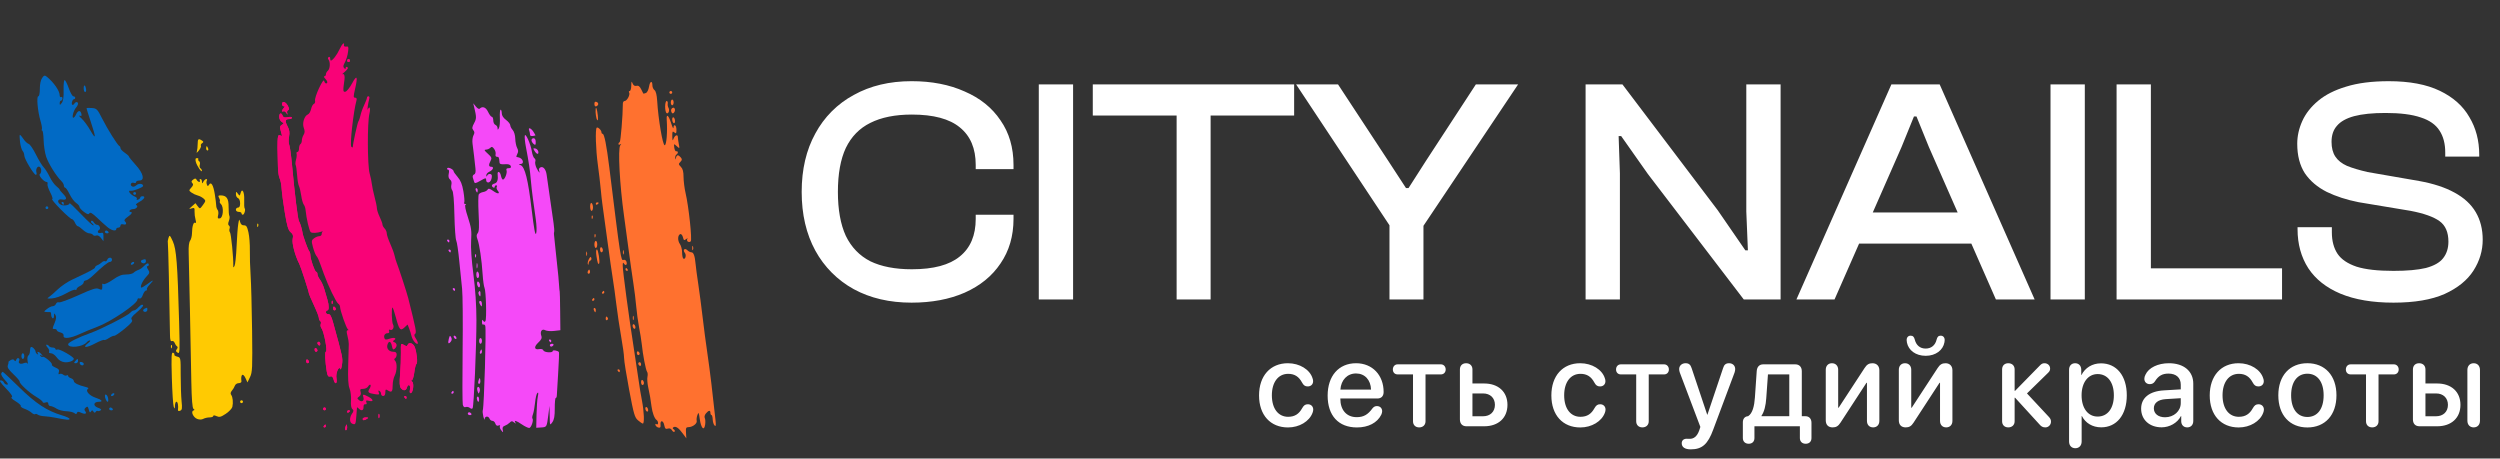 <svg width="229" height="42" viewBox="0 0 229 42" fill="none" xmlns="http://www.w3.org/2000/svg">
<rect x="0" y="0" width="229" height="42" fill="#333333" stroke="none"/>
<g clip-path="url(#clip0_2001_571)">
<path d="M83.5 27.723C81.482 27.723 79.717 27.311 78.205 26.488C76.723 25.676 75.501 24.451 74.685 22.959C73.851 21.431 73.434 19.637 73.434 17.579C73.434 15.522 73.851 13.738 74.684 12.229C75.489 10.729 76.714 9.502 78.204 8.7C79.717 7.857 81.482 7.436 83.5 7.436C85.342 7.436 86.961 7.75 88.358 8.377C89.774 8.985 90.87 9.867 91.646 11.023C92.441 12.16 92.838 13.522 92.838 15.11V15.492H89.376V15.11C89.376 13.601 88.892 12.454 87.921 11.67C86.972 10.886 85.507 10.494 83.528 10.494C81.996 10.494 80.727 10.749 79.717 11.259C78.728 11.748 77.982 12.513 77.478 13.552C76.993 14.59 76.751 15.933 76.751 17.58C76.751 19.206 76.993 20.549 77.477 21.607C77.982 22.646 78.728 23.421 79.717 23.93C80.727 24.42 81.996 24.665 83.529 24.665C85.507 24.665 86.972 24.273 87.921 23.489C88.892 22.705 89.376 21.558 89.376 20.049V19.667H92.838V20.049C92.838 21.617 92.441 22.98 91.646 24.136C90.87 25.293 89.774 26.184 88.358 26.811C86.961 27.419 85.342 27.723 83.5 27.723ZM98.295 27.429H95.153V7.73H98.295V27.429ZM110.892 27.429H107.779V7.73H110.892V27.429ZM118.543 10.582H100.099V7.73H118.543V10.582ZM130.302 20.813H127.393L118.723 7.73H122.563L127.159 14.727L128.789 17.227H129.022L130.622 14.727L135.189 7.731H139.058L130.302 20.813ZM130.389 27.429H127.276V18.755H130.389V27.429ZM148.383 27.429H145.24V7.73H148.615L157.342 19.255L159.873 22.93H160.107L159.961 19.373V7.73H163.103V27.429H159.728L150.942 15.933L148.499 12.464H148.266L148.383 15.874V27.429ZM168.044 27.429H164.553L173.252 7.73H177.674L186.373 27.429H182.823L176.685 13.463L175.551 10.671H175.317L174.183 13.463L168.044 27.429ZM181.863 22.313H168.859V19.461H181.863V22.313ZM190.969 27.429H187.827V7.73H190.969V27.429ZM197.021 27.429H193.879V7.73H197.021V27.429ZM209.035 27.429H194.809V24.577H209.035V27.429ZM219.242 27.723C217.322 27.723 215.702 27.448 214.383 26.9C213.084 26.351 212.105 25.576 211.445 24.577C210.786 23.557 210.456 22.362 210.456 20.99V20.813H213.598V21.285C213.598 22.068 213.772 22.725 214.122 23.253C214.47 23.764 215.052 24.155 215.867 24.43C216.681 24.685 217.807 24.812 219.242 24.812C220.483 24.812 221.472 24.724 222.209 24.548C222.946 24.351 223.47 24.058 223.78 23.665C224.11 23.253 224.275 22.744 224.275 22.137C224.275 21.274 224.004 20.647 223.46 20.255C222.917 19.863 222.035 19.549 220.813 19.314L216.042 18.52C214.955 18.304 213.986 17.991 213.133 17.579C212.279 17.148 211.61 16.58 211.125 15.873C210.66 15.149 210.427 14.248 210.427 13.169C210.427 12.464 210.582 11.768 210.892 11.082C211.202 10.396 211.688 9.779 212.347 9.23C213.006 8.681 213.86 8.249 214.907 7.936C215.974 7.603 217.273 7.437 218.805 7.437C220.706 7.437 222.267 7.73 223.49 8.319C224.711 8.906 225.613 9.71 226.195 10.729C226.796 11.728 227.097 12.875 227.097 14.169V14.345H223.984V13.963C223.984 13.16 223.809 12.493 223.46 11.964C223.111 11.415 222.539 11.013 221.744 10.759C220.949 10.485 219.872 10.348 218.514 10.348C217.331 10.348 216.371 10.445 215.634 10.641C214.916 10.837 214.393 11.131 214.063 11.524C213.733 11.896 213.569 12.385 213.569 12.993C213.569 13.541 213.685 13.993 213.918 14.345C214.151 14.698 214.509 14.982 214.994 15.198C215.479 15.394 216.1 15.58 216.856 15.757L221.598 16.58C222.898 16.815 223.974 17.168 224.827 17.638C225.7 18.109 226.35 18.706 226.777 19.431C227.204 20.157 227.416 21 227.416 21.96C227.416 22.959 227.136 23.901 226.573 24.783C226.01 25.665 225.128 26.38 223.925 26.929C222.723 27.458 221.162 27.723 219.242 27.723ZM117.982 39.154C116.375 39.154 115.329 38.028 115.329 36.221C115.329 34.425 116.37 33.272 117.971 33.272C119.054 33.272 119.982 33.855 120.228 34.647C120.265 34.738 120.281 34.835 120.281 34.917C120.281 35.213 120.073 35.397 119.79 35.397C119.545 35.397 119.407 35.299 119.267 35.04C118.979 34.501 118.585 34.243 117.998 34.243C117.09 34.243 116.503 35.002 116.503 36.21C116.503 37.445 117.101 38.179 117.992 38.179C118.616 38.179 118.995 37.899 119.267 37.407C119.428 37.127 119.556 37.03 119.801 37.03C120.084 37.03 120.292 37.224 120.292 37.516C120.292 37.607 120.271 37.704 120.228 37.817C119.934 38.6 119.022 39.154 117.982 39.154ZM124.296 39.154C122.604 39.154 121.612 38.071 121.612 36.237C121.612 34.437 122.626 33.272 124.216 33.272C125.71 33.272 126.74 34.36 126.74 35.908C126.74 36.285 126.527 36.502 126.169 36.502H122.775V36.529C122.775 37.564 123.351 38.212 124.269 38.212C124.899 38.212 125.293 37.99 125.721 37.402C125.843 37.257 125.961 37.197 126.126 37.197C126.404 37.197 126.606 37.381 126.606 37.672C126.6 37.78 126.573 37.886 126.527 37.984C126.158 38.729 125.342 39.154 124.296 39.154ZM122.78 35.687H125.587C125.561 34.797 125.011 34.209 124.21 34.209C123.416 34.209 122.839 34.803 122.78 35.687ZM129.996 39.15C129.656 39.15 129.431 38.928 129.431 38.589V34.296H128.023C127.772 34.296 127.585 34.124 127.585 33.843C127.585 33.568 127.772 33.374 128.023 33.374H131.987C132.232 33.374 132.425 33.568 132.425 33.843C132.425 34.124 132.232 34.296 131.987 34.296H130.578V38.589C130.578 38.928 130.343 39.15 129.996 39.15ZM134.326 39.047C133.953 39.047 133.728 38.81 133.728 38.422V33.837C133.728 33.493 133.953 33.272 134.294 33.272C134.641 33.272 134.876 33.493 134.876 33.837V35.127H135.949C137.245 35.127 138.083 35.887 138.083 37.084C138.083 38.287 137.245 39.047 135.949 39.047H134.326ZM134.876 38.13H135.847C136.509 38.13 136.935 37.71 136.935 37.084C136.935 36.453 136.503 36.039 135.847 36.039H134.876V38.13ZM144.757 39.155C143.15 39.155 142.105 38.028 142.105 36.221C142.105 34.425 143.145 33.272 144.747 33.272C145.83 33.272 146.758 33.855 147.004 34.647C147.041 34.738 147.057 34.835 147.057 34.917C147.057 35.213 146.848 35.397 146.566 35.397C146.32 35.397 146.182 35.299 146.043 35.04C145.755 34.501 145.36 34.243 144.773 34.243C143.865 34.243 143.278 35.002 143.278 36.21C143.278 37.445 143.876 38.179 144.768 38.179C145.392 38.179 145.77 37.899 146.043 37.407C146.203 37.127 146.331 37.03 146.576 37.03C146.859 37.03 147.067 37.224 147.067 37.516C147.067 37.607 147.046 37.704 147.004 37.817C146.71 38.6 145.797 39.155 144.757 39.155ZM150.442 39.149C150.1 39.149 149.876 38.928 149.876 38.589V34.296H148.467C148.216 34.296 148.03 34.124 148.03 33.843C148.03 33.568 148.216 33.374 148.467 33.374H152.432C152.678 33.374 152.869 33.568 152.869 33.843C152.869 34.124 152.678 34.296 152.432 34.296H151.024V38.589C151.024 38.928 150.789 39.149 150.442 39.149ZM154.873 41.161C154.339 41.161 154.046 40.961 154.046 40.6C154.046 40.352 154.216 40.19 154.494 40.19C154.617 40.19 154.659 40.196 154.793 40.196C155.113 40.196 155.438 40.017 155.646 39.435L155.753 39.106L153.875 34.14C153.836 34.035 153.814 33.923 153.811 33.811C153.811 33.493 154.062 33.271 154.398 33.271C154.686 33.271 154.851 33.395 154.952 33.719L156.382 37.99H156.398L157.834 33.719C157.93 33.401 158.091 33.272 158.384 33.272C158.715 33.272 158.944 33.493 158.944 33.806C158.944 33.898 158.923 34.016 158.885 34.129L156.938 39.333C156.442 40.697 155.913 41.161 154.873 41.161ZM160.184 40.648C159.859 40.648 159.645 40.444 159.645 40.126V38.685C159.645 38.356 159.827 38.146 160.114 38.125H160.125C160.536 37.866 160.696 37.181 160.749 36.416L160.915 34.005C160.936 33.616 161.15 33.374 161.507 33.374H164.447C164.816 33.374 165.045 33.611 165.045 34.005V38.125H165.376C165.717 38.125 165.931 38.356 165.931 38.729V40.126C165.931 40.444 165.728 40.648 165.402 40.648C165.077 40.648 164.869 40.444 164.869 40.126V39.047H160.707V40.126C160.707 40.444 160.504 40.648 160.184 40.648ZM163.898 38.125V34.296H161.945L161.79 36.465C161.748 37.133 161.609 37.715 161.353 38.082V38.125H163.898ZM167.87 39.149C167.459 39.149 167.24 38.901 167.24 38.502V33.87C167.24 33.498 167.475 33.272 167.806 33.272C168.137 33.272 168.377 33.498 168.377 33.87V37.348H168.419L170.794 33.714C171.002 33.39 171.2 33.272 171.514 33.272C171.898 33.272 172.149 33.52 172.149 33.919V38.551C172.149 38.928 171.909 39.149 171.579 39.149C171.247 39.149 171.013 38.928 171.013 38.551V35.062H170.97L168.59 38.713C168.382 39.036 168.184 39.149 167.87 39.149ZM176.394 32.592C175.47 32.592 174.814 32.08 174.675 31.379C174.659 31.303 174.65 31.226 174.649 31.148C174.649 30.904 174.792 30.748 175.011 30.748C175.22 30.748 175.332 30.855 175.395 31.114C175.523 31.622 175.875 31.929 176.388 31.929C176.916 31.929 177.274 31.611 177.391 31.114C177.455 30.855 177.562 30.748 177.77 30.748C177.994 30.748 178.133 30.91 178.133 31.147C178.133 31.211 178.122 31.288 178.112 31.353C177.984 32.069 177.316 32.592 176.394 32.592ZM174.563 39.149C174.152 39.149 173.933 38.901 173.933 38.502V33.87C173.933 33.498 174.168 33.272 174.499 33.272C174.83 33.272 175.07 33.498 175.07 33.87V37.348H175.113L177.487 33.714C177.695 33.39 177.893 33.272 178.208 33.272C178.592 33.272 178.842 33.52 178.842 33.919V38.551C178.842 38.928 178.602 39.149 178.271 39.149C177.941 39.149 177.706 38.928 177.706 38.551V35.062H177.663L175.283 38.713C175.076 39.036 174.878 39.149 174.563 39.149ZM183.958 39.149C183.617 39.149 183.393 38.928 183.393 38.589V33.837C183.393 33.493 183.617 33.272 183.958 33.272C184.305 33.272 184.54 33.493 184.54 33.837V35.8H184.582L186.85 33.482C186.995 33.326 187.107 33.272 187.278 33.272C187.565 33.272 187.79 33.477 187.79 33.757C187.79 33.908 187.752 34.005 187.609 34.145L185.671 36.038L187.699 38.212C187.822 38.351 187.87 38.47 187.87 38.615C187.871 38.686 187.859 38.756 187.833 38.822C187.807 38.887 187.768 38.947 187.719 38.996C187.669 39.046 187.61 39.086 187.546 39.112C187.481 39.138 187.411 39.151 187.341 39.149C187.118 39.149 186.968 39.057 186.829 38.89L184.582 36.431H184.54V38.589C184.54 38.928 184.305 39.149 183.958 39.149ZM190.102 41.058C189.76 41.058 189.526 40.821 189.526 40.438V33.87C189.526 33.498 189.755 33.272 190.081 33.272C190.407 33.272 190.642 33.498 190.642 33.87V34.35H190.663C190.994 33.698 191.639 33.282 192.45 33.282C193.875 33.282 194.814 34.415 194.814 36.21C194.814 38.007 193.88 39.144 192.471 39.144C191.665 39.144 191.026 38.745 190.705 38.114H190.679V40.438C190.679 40.822 190.438 41.058 190.102 41.058ZM192.146 38.157C193.058 38.157 193.63 37.402 193.63 36.21C193.63 35.024 193.058 34.264 192.146 34.264C191.266 34.264 190.673 35.04 190.673 36.21C190.673 37.391 191.26 38.157 192.146 38.157ZM198.002 39.143C196.903 39.143 196.128 38.454 196.128 37.435C196.128 36.442 196.887 35.833 198.215 35.758L199.757 35.666V35.229C199.757 34.598 199.335 34.221 198.631 34.221C198.076 34.221 197.708 34.42 197.388 34.938C197.338 35.018 197.269 35.083 197.187 35.127C197.104 35.17 197.012 35.191 196.919 35.187C196.63 35.187 196.422 34.992 196.422 34.701C196.422 34.582 196.454 34.452 196.524 34.324C196.817 33.681 197.665 33.272 198.674 33.272C200.035 33.272 200.904 34 200.904 35.138V38.562C200.904 38.928 200.675 39.149 200.35 39.149C200.029 39.149 199.81 38.939 199.8 38.594V38.114H199.773C199.448 38.745 198.733 39.143 198.002 39.143ZM198.317 38.222C199.122 38.222 199.757 37.661 199.757 36.922V36.475L198.37 36.561C197.681 36.609 197.292 36.917 197.292 37.402C197.292 37.899 197.702 38.222 198.317 38.222ZM205.063 39.155C203.457 39.155 202.411 38.028 202.411 36.221C202.411 34.425 203.452 33.272 205.053 33.272C206.136 33.272 207.064 33.855 207.309 34.647C207.347 34.738 207.363 34.835 207.363 34.917C207.363 35.213 207.155 35.397 206.872 35.397C206.627 35.397 206.488 35.299 206.349 35.04C206.061 34.501 205.666 34.243 205.079 34.243C204.172 34.243 203.585 35.002 203.585 36.21C203.585 37.445 204.182 38.179 205.074 38.179C205.698 38.179 206.077 37.899 206.349 37.407C206.509 37.127 206.637 37.03 206.883 37.03C207.165 37.03 207.374 37.224 207.374 37.516C207.374 37.607 207.352 37.704 207.309 37.817C207.016 38.6 206.103 39.155 205.063 39.155ZM211.356 39.155C209.75 39.155 208.694 38.038 208.694 36.211C208.694 34.388 209.755 33.271 211.356 33.271C212.957 33.271 214.019 34.388 214.019 36.211C214.019 38.038 212.962 39.155 211.356 39.155ZM211.356 38.195C212.263 38.195 212.845 37.473 212.845 36.21C212.845 34.954 212.258 34.232 211.356 34.232C210.454 34.232 209.867 34.954 209.867 36.211C209.867 37.473 210.454 38.195 211.356 38.195ZM217.292 39.149C216.95 39.149 216.726 38.928 216.726 38.589V34.296H215.318C215.067 34.296 214.88 34.124 214.88 33.843C214.88 33.568 215.067 33.374 215.318 33.374H219.282C219.528 33.374 219.72 33.568 219.72 33.843C219.72 34.124 219.528 34.296 219.282 34.296H217.873V38.589C217.873 38.928 217.639 39.149 217.292 39.149ZM221.621 39.046C221.248 39.046 221.024 38.81 221.024 38.421V33.837C221.024 33.493 221.248 33.272 221.59 33.272C221.937 33.272 222.171 33.493 222.171 33.837V35.127H223.244C224.54 35.127 225.378 35.887 225.378 37.084C225.378 38.287 224.54 39.047 223.244 39.047L221.621 39.046ZM226.589 39.149C226.243 39.149 226.013 38.907 226.013 38.535V33.892C226.013 33.514 226.243 33.272 226.589 33.272C226.936 33.272 227.165 33.514 227.165 33.892V38.535C227.165 38.907 226.936 39.149 226.589 39.149ZM222.171 38.13H223.142C223.803 38.13 224.231 37.71 224.231 37.084C224.231 36.453 223.798 36.039 223.142 36.039H222.171V38.13Z" fill="white"/>
<path d="M3.649 8.134C3.649 7.714 3.73 7.328 3.855 7.147C4.03 6.895 4.093 6.876 4.276 7.02C4.897 7.511 5.463 8.316 5.463 8.707C5.463 8.852 5.522 8.934 5.593 8.889C5.664 8.845 5.723 8.9 5.723 9.012C5.723 9.124 5.664 9.216 5.593 9.216C5.521 9.216 5.466 9.319 5.468 9.445C5.471 9.652 5.489 9.65 5.661 9.422C5.792 9.247 5.843 8.885 5.826 8.245C5.812 7.723 5.855 7.328 5.924 7.339C5.992 7.349 6.162 7.688 6.303 8.09C6.444 8.493 6.634 8.824 6.724 8.824C6.815 8.824 6.89 8.882 6.89 8.954C6.89 9.026 6.838 9.086 6.775 9.086C6.711 9.086 6.63 9.203 6.593 9.347C6.522 9.617 6.683 9.708 6.824 9.477C6.935 9.297 7.148 9.313 7.148 9.5C7.148 9.584 7.065 9.746 6.964 9.86C6.739 10.111 6.558 10.785 6.715 10.785C6.777 10.785 6.884 10.657 6.956 10.499C7.13 10.11 7.359 10.062 7.447 10.398C7.503 10.616 7.472 10.658 7.301 10.595C7.182 10.55 7.255 10.664 7.464 10.849C7.673 11.033 8.036 11.521 8.269 11.932C8.801 12.866 8.813 12.657 8.314 11.156C8.101 10.513 7.926 9.956 7.926 9.92C7.926 9.884 8.143 9.872 8.408 9.894C8.863 9.933 8.917 9.987 9.359 10.862C9.861 11.854 10.771 13.306 10.937 13.378C10.991 13.402 11.036 13.49 11.037 13.574C11.037 13.658 11.212 13.844 11.425 13.988C11.638 14.132 11.813 14.291 11.814 14.342C11.814 14.393 12.091 14.737 12.43 15.108C13.14 15.885 13.289 16.538 12.758 16.538C12.595 16.538 12.462 16.603 12.462 16.683C12.462 16.762 12.377 16.795 12.272 16.754C12.021 16.657 11.861 16.928 12.085 17.069C12.196 17.138 12.347 17.101 12.486 16.973C12.705 16.773 13.11 16.81 13.11 17.03C13.11 17.162 12.201 17.518 11.976 17.474C11.618 17.403 11.948 17.852 12.373 18.015C12.503 18.064 12.572 18.164 12.528 18.235C12.482 18.31 12.533 18.332 12.649 18.287C12.76 18.244 12.851 18.157 12.851 18.092C12.851 18.028 12.943 17.976 13.056 17.976C13.373 17.976 13.207 18.254 12.74 18.507C12.508 18.632 12.392 18.758 12.479 18.788C12.708 18.865 12.491 19.153 12.203 19.153C12.068 19.153 11.923 19.212 11.878 19.283C11.834 19.355 11.861 19.414 11.936 19.414C12.183 19.414 12.079 19.605 11.688 19.87C11.442 20.036 11.349 20.174 11.43 20.256C11.64 20.468 11.569 20.624 11.296 20.553C11.127 20.509 11.036 20.549 11.036 20.668C11.036 20.769 10.949 20.852 10.842 20.852C10.735 20.852 10.647 20.912 10.647 20.983C10.647 21.202 10.255 21.129 9.89 20.843C9.556 20.564 9.233 20.273 8.92 19.97C8.46 19.529 8.266 19.413 8.19 19.538C8.109 19.668 7.995 19.638 7.682 19.405C7.46 19.239 7.278 19.033 7.278 18.947C7.278 18.861 7.139 18.698 6.968 18.586C6.799 18.474 6.531 18.115 6.375 17.786C6.217 17.459 6.035 17.192 5.97 17.192C5.906 17.192 5.852 17.106 5.852 17C5.852 16.895 5.744 16.704 5.611 16.575C5.153 16.13 4.448 15 4.232 14.365C4.114 14.013 4.007 13.33 3.995 12.845C3.983 12.361 3.926 11.964 3.868 11.962C3.811 11.962 3.796 11.91 3.834 11.846C3.874 11.783 3.819 11.444 3.715 11.095C3.454 10.223 3.326 8.823 3.508 8.823C3.592 8.823 3.649 8.543 3.649 8.134Z" fill="#016AC5"/>
<path d="M7.795 8.432C7.725 8.432 7.666 8.275 7.666 8.083C7.666 7.7 7.823 7.764 7.885 8.174C7.906 8.316 7.867 8.432 7.795 8.432Z" fill="#016AC5"/>
<path d="M2.071 13.822C1.987 13.737 1.881 13.372 1.835 13.012C1.79 12.65 1.784 12.354 1.825 12.355C1.866 12.355 2.014 12.528 2.154 12.739C2.295 12.95 2.505 13.149 2.623 13.18C2.74 13.21 3.041 13.648 3.29 14.151C3.539 14.653 3.858 15.18 3.998 15.322C4.138 15.462 4.384 15.853 4.545 16.187C4.706 16.524 4.979 16.91 5.151 17.047C5.323 17.183 5.464 17.328 5.464 17.368C5.464 17.409 5.612 17.591 5.795 17.776C6.179 18.163 6.125 18.36 5.661 18.27C5.265 18.194 5.199 18.549 5.572 18.75C5.83 18.889 6.37 18.8 6.37 18.618C6.37 18.556 6.845 19.005 7.427 19.616C8.008 20.226 8.517 20.692 8.557 20.651C8.598 20.61 8.547 20.524 8.444 20.46C8.342 20.397 8.304 20.297 8.36 20.24C8.417 20.182 8.521 20.238 8.59 20.363C8.66 20.488 8.794 20.591 8.89 20.591C9.106 20.591 9.257 20.946 9.086 21.052C8.859 21.195 8.959 21.407 9.222 21.338C9.441 21.28 9.481 21.334 9.478 21.682L9.476 22.095L9.247 21.795C9.102 21.605 8.939 21.524 8.809 21.574C8.694 21.619 8.561 21.592 8.515 21.515C8.467 21.438 8.319 21.376 8.184 21.376C8.05 21.376 7.782 21.229 7.59 21.049C7.398 20.869 7.189 20.722 7.127 20.722C7.064 20.722 6.946 20.575 6.866 20.396C6.784 20.216 6.654 20.068 6.577 20.068C6.499 20.068 6.03 19.655 5.534 19.152C5.04 18.649 4.7 18.238 4.779 18.238C4.862 18.238 4.785 17.974 4.605 17.63C4.428 17.296 4.315 16.942 4.351 16.846C4.388 16.749 4.348 16.668 4.26 16.666C4.019 16.663 3.489 16.049 3.645 15.952C3.823 15.841 3.816 15.4 3.634 15.287C3.444 15.167 3.248 15.497 3.337 15.786C3.376 15.912 3.354 16.015 3.288 16.015C3.105 16.015 2.224 14.549 2.224 14.244C2.224 14.097 2.155 13.906 2.071 13.822Z" fill="#016AC5"/>
<path d="M12.332 17.846C12.298 17.846 12.265 17.832 12.241 17.807C12.217 17.783 12.203 17.749 12.203 17.715C12.206 17.682 12.22 17.651 12.245 17.629C12.268 17.607 12.3 17.594 12.332 17.594C12.365 17.594 12.396 17.607 12.42 17.629C12.444 17.651 12.459 17.682 12.462 17.715C12.462 17.75 12.448 17.783 12.424 17.808C12.399 17.832 12.367 17.846 12.332 17.846Z" fill="#016AC5"/>
<path d="M5.795 18.761C5.764 18.761 5.702 18.702 5.658 18.63C5.614 18.558 5.639 18.499 5.715 18.499C5.791 18.499 5.852 18.558 5.852 18.63C5.852 18.702 5.827 18.761 5.795 18.761Z" fill="#016AC5"/>
<path d="M4.297 19.153C4.262 19.153 4.23 19.139 4.205 19.114C4.181 19.09 4.168 19.056 4.168 19.022C4.17 18.989 4.185 18.958 4.209 18.936C4.233 18.914 4.264 18.901 4.297 18.901C4.33 18.901 4.361 18.914 4.385 18.936C4.409 18.958 4.424 18.989 4.426 19.022C4.426 19.057 4.413 19.09 4.388 19.115C4.364 19.139 4.331 19.153 4.297 19.153Z" fill="#016AC5"/>
<path d="M9.813 21.375C9.702 21.375 9.61 21.316 9.61 21.245C9.61 21.173 9.665 21.114 9.732 21.114C9.8 21.114 9.89 21.173 9.934 21.244C9.978 21.316 9.924 21.375 9.813 21.375Z" fill="#016AC5"/>
<path d="M9.622 23.931C9.688 23.974 9.777 23.914 9.82 23.803C9.919 23.541 10.258 23.535 10.258 23.794C10.258 23.902 10.177 23.991 10.077 23.991C9.903 23.991 9.463 24.343 8.487 25.265C8.24 25.499 7.954 25.69 7.852 25.69C7.75 25.69 7.666 25.769 7.666 25.865C7.666 25.961 7.52 26.108 7.342 26.189C7.164 26.271 7.018 26.402 7.018 26.48C7.018 26.557 6.962 26.586 6.895 26.543C6.827 26.5 6.442 26.653 6.042 26.881C5.628 27.117 5.08 27.312 4.773 27.334C4.314 27.367 4.269 27.35 4.473 27.218C4.605 27.132 4.965 26.819 5.274 26.521C5.582 26.224 6.173 25.821 6.588 25.626C8.302 24.822 8.704 24.608 8.704 24.495C8.704 24.429 8.805 24.335 8.93 24.288C9.055 24.24 9.235 24.123 9.329 24.029C9.425 23.935 9.556 23.89 9.622 23.931Z" fill="#016AC5"/>
<path d="M13.183 24.121C12.932 24.121 12.808 23.899 13.012 23.816C13.295 23.701 13.368 23.723 13.368 23.926C13.369 23.976 13.35 24.026 13.315 24.062C13.28 24.099 13.232 24.12 13.182 24.121H13.183Z" fill="#016AC5"/>
<path d="M12.058 24.252C11.987 24.252 11.965 24.193 12.008 24.121C12.052 24.049 12.146 23.991 12.218 23.991C12.289 23.991 12.312 24.049 12.268 24.121C12.223 24.193 12.129 24.252 12.058 24.252Z" fill="#016AC5"/>
<path d="M12.677 24.724C12.826 24.677 13.05 24.521 13.178 24.379C13.429 24.1 13.628 24.043 13.628 24.252C13.628 24.324 13.569 24.383 13.496 24.383C13.423 24.383 13.45 24.516 13.556 24.68C13.735 24.956 13.723 25.006 13.388 25.366C13.039 25.744 12.78 26.344 12.967 26.344C13.018 26.344 13.257 26.197 13.499 26.018C14.074 25.589 14.148 25.603 13.715 26.059C13.523 26.261 13.405 26.468 13.454 26.517C13.502 26.566 13.471 26.606 13.384 26.606C13.297 26.606 13.163 26.786 13.088 27.005C12.999 27.262 12.885 27.381 12.771 27.337C12.672 27.299 12.592 27.343 12.592 27.436C12.592 27.824 10.165 29.47 8.898 29.941C8.399 30.126 7.694 30.418 7.33 30.588C6.464 30.994 5.773 31.073 5.825 30.76C5.849 30.612 5.75 30.507 5.533 30.452C5.353 30.407 5.204 30.317 5.204 30.252C5.204 30.188 5.117 30.136 5.009 30.136C4.772 30.136 4.772 30.144 5.013 29.558C5.153 29.22 5.174 29.014 5.082 28.856C4.969 28.66 4.952 28.67 4.949 28.934C4.947 29.101 4.887 29.2 4.816 29.155C4.745 29.11 4.686 28.96 4.686 28.821C4.686 28.681 4.642 28.574 4.588 28.582C4.535 28.59 4.375 28.59 4.232 28.579C3.992 28.562 3.996 28.542 4.297 28.305C4.475 28.164 4.717 28.048 4.834 28.047C4.897 28.042 4.958 28.02 5.01 27.982C5.061 27.945 5.102 27.893 5.127 27.834C5.17 27.718 5.29 27.657 5.392 27.697C5.494 27.736 6.295 27.444 7.169 27.048C8.494 26.448 8.81 26.351 9.056 26.464C9.3 26.577 9.354 26.561 9.367 26.374C9.375 26.249 9.374 26.099 9.364 26.039C9.353 25.981 9.409 25.973 9.488 26.022C9.567 26.071 9.948 25.892 10.333 25.624C10.866 25.253 11.159 25.139 11.553 25.144C11.838 25.148 12.146 25.074 12.24 24.981C12.333 24.887 12.53 24.771 12.678 24.724H12.677Z" fill="#016AC5"/>
<path d="M12.263 28.436C12.351 28.436 12.527 28.319 12.656 28.174C12.785 28.03 12.94 27.913 13.001 27.913C13.239 27.913 13.083 28.142 12.52 28.616C12.065 29 11.963 29.152 12.073 29.286C12.184 29.421 12.035 29.607 11.403 30.124C10.955 30.489 10.529 30.775 10.456 30.76C10.383 30.744 10.161 30.841 9.963 30.974C9.765 31.108 9.57 31.183 9.528 31.142C9.487 31.101 9.11 31.249 8.688 31.472C7.893 31.893 7.498 31.87 8.057 31.438C8.235 31.3 8.314 31.186 8.233 31.185C8.153 31.183 8.023 31.26 7.943 31.356C7.588 31.787 6.241 31.926 6.241 31.532C6.241 31.365 7.165 30.902 8.296 30.501C9.248 30.163 11.723 28.9 11.934 28.644C12.028 28.529 12.176 28.436 12.263 28.436Z" fill="#016AC5"/>
<path d="M13.304 28.567C13.069 28.567 13.046 28.352 13.272 28.261C13.361 28.225 13.448 28.19 13.467 28.184C13.484 28.178 13.498 28.262 13.498 28.37C13.498 28.422 13.477 28.472 13.441 28.509C13.405 28.546 13.355 28.566 13.304 28.567Z" fill="#016AC5"/>
<path d="M4.497 32.219C4.543 32.142 4.48 31.966 4.354 31.827C4.23 31.688 4.191 31.574 4.27 31.574C4.348 31.574 4.448 31.633 4.492 31.704C4.536 31.776 4.684 31.835 4.822 31.835C4.962 31.835 5.074 31.892 5.074 31.962C5.074 32.031 5.162 32.055 5.269 32.013C5.454 31.941 6.76 32.685 6.76 32.863C6.76 33.06 6.273 33.232 5.881 33.175C5.743 33.153 5.611 33.102 5.493 33.026C5.375 32.951 5.273 32.852 5.194 32.735C5.047 32.528 4.811 32.358 4.669 32.358C4.521 32.358 4.448 32.3 4.497 32.219Z" fill="#016AC5"/>
<path d="M2.742 32.176C2.742 32.013 2.778 31.842 2.822 31.797C2.918 31.701 3.26 32.023 3.26 32.211C3.26 32.283 3.328 32.385 3.409 32.436C3.503 32.493 3.524 32.472 3.467 32.379C3.323 32.143 3.596 32.201 3.795 32.449C3.946 32.638 3.946 32.654 3.791 32.559C3.666 32.483 3.638 32.497 3.703 32.602C3.754 32.685 3.846 32.724 3.906 32.686C4.047 32.598 4.836 33.264 4.753 33.401C4.717 33.458 4.865 33.578 5.079 33.667C5.385 33.795 5.453 33.888 5.388 34.091C5.332 34.27 5.353 34.323 5.455 34.259C5.537 34.208 5.687 34.235 5.788 34.319C5.888 34.404 6.031 34.435 6.106 34.388C6.18 34.342 6.241 34.362 6.241 34.433C6.241 34.505 6.358 34.6 6.5 34.646C6.643 34.692 6.76 34.806 6.76 34.9C6.76 35.076 7.181 35.288 7.841 35.444C8.072 35.498 8.152 35.566 8.056 35.626C7.795 35.789 8.176 36.235 8.732 36.421C9.336 36.621 9.486 36.803 9.049 36.803C8.55 36.803 8.499 37.183 8.977 37.351C9.257 37.45 9.326 37.522 9.208 37.596C9.115 37.654 8.997 37.675 8.945 37.642C8.894 37.61 8.81 37.65 8.761 37.731C8.697 37.834 8.638 37.825 8.558 37.7C8.463 37.551 8.425 37.551 8.332 37.698C8.248 37.828 8.196 37.783 8.132 37.523C8.06 37.232 8.012 37.2 7.854 37.332C7.722 37.443 7.704 37.54 7.794 37.649C7.995 37.895 7.806 37.979 7.437 37.809C7.174 37.69 7.092 37.692 7.049 37.824C7.006 37.953 6.951 37.956 6.811 37.839C6.71 37.754 6.379 37.678 6.073 37.669C5.767 37.66 5.36 37.551 5.17 37.425C4.98 37.299 4.735 37.196 4.626 37.196C4.572 37.195 4.521 37.173 4.484 37.135C4.447 37.096 4.426 37.044 4.426 36.99C4.426 36.845 4.351 36.81 4.168 36.868C4.025 36.915 3.908 36.894 3.908 36.825C3.908 36.754 3.635 36.536 3.302 36.339C2.665 35.962 1.748 35.114 1.801 34.95C1.818 34.896 1.56 34.595 1.228 34.279C0.766 33.838 0.648 33.646 0.72 33.456C0.772 33.319 0.796 33.19 0.773 33.166C0.751 33.143 0.841 33.063 0.975 32.987C1.15 32.889 1.244 32.894 1.314 33.008C1.382 33.121 1.432 33.105 1.492 32.949C1.537 32.83 1.633 32.771 1.706 32.817C1.779 32.862 1.806 32.954 1.764 33.021C1.62 33.256 1.836 33.398 2.154 33.275C2.37 33.192 2.485 33.203 2.53 33.313C2.566 33.399 2.564 33.285 2.526 33.06C2.487 32.829 2.518 32.613 2.599 32.563C2.678 32.513 2.742 32.34 2.742 32.176Z" fill="#016AC5"/>
<path d="M2.094 32.881C2.023 32.881 1.964 32.763 1.964 32.619C1.964 32.475 2.023 32.358 2.094 32.358C2.165 32.358 2.224 32.475 2.224 32.619C2.224 32.763 2.165 32.881 2.094 32.881Z" fill="#016AC5"/>
<path d="M6.938 33.273C6.766 33.273 6.757 33.238 6.89 33.077C6.978 32.969 7.073 32.881 7.099 32.881C7.126 32.881 7.148 32.969 7.148 33.077C7.148 33.185 7.054 33.273 6.938 33.273Z" fill="#016AC5"/>
<path d="M7.673 33.338C7.663 33.532 7.374 33.497 7.306 33.293C7.269 33.183 7.329 33.134 7.465 33.163C7.583 33.188 7.677 33.266 7.673 33.338Z" fill="#016AC5"/>
<path d="M0.45 34.809C0.232 34.576 0.079 34.311 0.111 34.221C0.145 34.131 0.205 34.058 0.247 34.058C0.288 34.058 0.969 34.694 1.759 35.472C3.269 36.957 4.32 37.647 5.682 38.047C6.061 38.158 6.37 38.304 6.37 38.373C6.37 38.492 6.081 38.467 5.01 38.252C4.692 38.191 4.37 38.148 4.047 38.126C3.801 38.113 3.534 38.047 3.451 37.977C3.369 37.909 3.264 37.89 3.217 37.937C3.17 37.983 3.026 37.925 2.896 37.807C2.767 37.688 2.475 37.526 2.248 37.446C2.02 37.366 1.866 37.251 1.902 37.191C1.939 37.131 1.729 36.938 1.436 36.762C1.106 36.563 0.969 36.416 1.077 36.376C1.193 36.333 1.017 36.068 0.543 35.577C0.048 35.063 -0.098 34.842 0.061 34.842C0.186 34.842 0.321 34.93 0.362 35.038C0.386 35.094 0.425 35.142 0.475 35.176C0.524 35.211 0.582 35.231 0.642 35.234C0.791 35.234 0.738 35.116 0.45 34.809Z" fill="#016AC5"/>
<path d="M10.243 36.281C10.172 36.281 10.15 36.221 10.194 36.15C10.238 36.078 10.332 36.019 10.403 36.019C10.475 36.019 10.497 36.078 10.453 36.15C10.409 36.222 10.314 36.281 10.243 36.281Z" fill="#016AC5"/>
<path d="M9.866 36.803C9.765 36.803 9.611 36.481 9.611 36.27C9.611 36.005 9.844 36.171 9.901 36.476C9.935 36.656 9.919 36.803 9.866 36.803Z" fill="#016AC5"/>
<path d="M10.202 37.588C10.091 37.588 10 37.529 10 37.457C10 37.385 10.054 37.326 10.122 37.326C10.189 37.326 10.28 37.385 10.324 37.457C10.368 37.529 10.313 37.588 10.202 37.588Z" fill="#016AC5"/>
<path d="M18.031 13.873C18.073 13.741 18.107 13.432 18.107 13.186C18.107 12.716 18.177 12.661 18.496 12.872C18.659 12.98 18.662 13.019 18.512 13.117C18.413 13.181 18.366 13.286 18.405 13.349C18.444 13.413 18.358 13.611 18.215 13.789C18.028 14.02 17.976 14.044 18.031 13.873Z" fill="#FFCA02"/>
<path d="M19.01 13.786C18.942 13.786 18.885 13.697 18.885 13.589C18.885 13.481 18.908 13.393 18.936 13.393C18.964 13.393 19.021 13.481 19.061 13.589C19.103 13.697 19.079 13.786 19.01 13.786Z" fill="#FFCA02"/>
<path d="M18.496 15.641C18.496 15.875 18.023 15.183 17.936 14.82C17.876 14.576 17.905 14.482 18.04 14.482C18.142 14.482 18.198 14.528 18.164 14.583C18.13 14.638 18.165 14.721 18.24 14.768C18.316 14.815 18.343 14.962 18.301 15.094C18.261 15.225 18.287 15.37 18.361 15.417C18.435 15.463 18.496 15.564 18.496 15.641Z" fill="#FFCA02"/>
<path d="M17.616 16.767C17.506 16.656 17.524 16.577 17.691 16.453C17.871 16.32 17.932 16.324 18.016 16.476C18.073 16.578 18.179 16.662 18.251 16.662C18.323 16.662 18.346 16.602 18.302 16.531C18.257 16.459 18.284 16.4 18.359 16.4C18.434 16.4 18.498 16.503 18.5 16.629C18.504 16.847 18.51 16.847 18.636 16.629C18.709 16.503 18.827 16.4 18.898 16.4C18.971 16.4 18.992 16.462 18.946 16.538C18.899 16.612 18.899 16.772 18.946 16.893C19.016 17.08 19.045 17.084 19.145 16.921C19.337 16.609 19.537 16.936 19.675 17.788C19.744 18.212 19.801 18.672 19.803 18.812C19.803 18.953 19.862 19.138 19.933 19.226C20.005 19.311 20.026 19.531 19.981 19.712C19.913 19.981 19.942 20.035 20.137 20.006C20.44 19.962 20.52 18.983 20.244 18.705C20.145 18.605 20.094 18.491 20.133 18.453C20.171 18.415 20.144 18.273 20.072 18.138C19.961 17.93 19.987 17.893 20.236 17.898C20.76 17.908 20.948 18.192 20.94 18.952C20.936 19.336 20.967 19.708 21.011 19.779C21.055 19.85 21.033 20.058 20.965 20.242C20.881 20.463 20.883 20.602 20.973 20.658C21.046 20.703 21.071 20.831 21.03 20.941C20.988 21.05 21.005 21.206 21.068 21.287C21.17 21.417 21.39 23.629 21.369 24.31C21.362 24.536 21.378 24.542 21.482 24.358C21.548 24.241 21.632 23.447 21.669 22.593C21.706 21.739 21.775 20.806 21.823 20.519C21.899 20.052 21.918 20.03 21.992 20.322C22.049 20.543 22.164 20.647 22.345 20.641C22.563 20.634 22.64 20.754 22.76 21.294C22.841 21.658 22.898 22.398 22.887 22.937C22.875 23.477 22.908 24.506 22.956 25.226C23.005 25.945 23.066 28.225 23.092 30.292C23.134 33.72 23.117 34.095 22.903 34.541L22.667 35.029L22.505 34.671C22.255 34.118 22.03 34.269 22.115 34.933C22.127 35.023 22.015 35.096 21.867 35.096C21.719 35.096 21.562 35.199 21.518 35.325C21.451 35.49 21.359 35.644 21.245 35.78C21.116 35.932 21.093 36.062 21.177 36.173C21.323 36.367 21.373 36.877 21.285 37.267C21.251 37.419 20.98 37.705 20.685 37.902C20.235 38.202 20.097 38.238 19.84 38.12C19.649 38.032 19.533 38.027 19.533 38.107C19.533 38.177 19.384 38.234 19.2 38.234C19.017 38.234 18.759 38.294 18.625 38.365C18.47 38.449 18.268 38.451 18.062 38.373C17.701 38.233 17.457 37.69 17.716 37.603C17.838 37.562 17.84 37.526 17.725 37.453C17.619 37.388 17.558 36.612 17.525 34.952L17.396 28.297C17.365 26.584 17.327 24.87 17.282 23.157C17.262 22.589 17.31 22.186 17.415 22.046C17.506 21.925 17.583 21.62 17.586 21.368C17.595 20.729 17.724 20.31 17.881 20.408C17.971 20.464 17.98 20.366 17.91 20.113C17.847 19.869 17.817 19.618 17.821 19.367C17.837 19.046 17.803 19.011 17.552 19.089C17.275 19.175 17.276 19.167 17.584 18.894L17.903 18.61L18.106 18.883C18.31 19.155 18.311 19.155 18.591 18.773C18.854 18.413 18.858 18.377 18.651 18.19C18.491 18.059 18.306 17.962 18.108 17.905C17.904 17.848 17.71 17.757 17.535 17.636C17.293 17.455 17.292 17.443 17.525 17.183C17.704 16.983 17.727 16.88 17.616 16.767Z" fill="#FFCA02"/>
<path d="M21.789 17.743C21.953 17.962 21.967 17.96 22.035 17.698C22.173 17.166 22.402 17.585 22.369 18.307C22.352 18.694 22.371 19.045 22.412 19.087C22.517 19.192 22.377 19.669 22.239 19.669C22.177 19.669 22.125 19.61 22.125 19.538C22.125 19.466 22.009 19.407 21.866 19.407C21.722 19.407 21.607 19.32 21.607 19.211C21.607 19.159 21.627 19.109 21.664 19.072C21.701 19.036 21.75 19.015 21.802 19.015C21.931 19.015 21.995 18.884 21.995 18.619C21.995 18.387 21.914 18.19 21.801 18.148C21.694 18.105 21.608 17.946 21.611 17.792C21.614 17.529 21.626 17.525 21.789 17.743Z" fill="#FFCA02"/>
<path d="M23.64 20.74C23.598 20.843 23.567 20.812 23.561 20.661C23.556 20.523 23.586 20.446 23.629 20.489C23.673 20.532 23.678 20.645 23.64 20.74Z" fill="#FFCA02"/>
<path d="M15.374 22.218C15.352 22.146 15.38 21.95 15.437 21.781C15.533 21.498 15.561 21.522 15.831 22.108C16.156 22.819 16.261 24.153 16.407 29.488C16.482 32.248 16.473 32.434 16.267 32.305C16.098 32.198 16.081 32.125 16.194 31.987C16.291 31.869 16.296 31.778 16.211 31.72C16.139 31.671 16.043 31.53 15.997 31.406C15.951 31.28 15.839 31.208 15.747 31.243C15.626 31.29 15.577 31.137 15.571 30.686C15.524 27.397 15.407 22.323 15.374 22.218Z" fill="#FFCA02"/>
<path d="M15.734 31.852C15.693 31.957 15.661 31.926 15.655 31.774C15.65 31.637 15.681 31.559 15.723 31.602C15.767 31.645 15.771 31.758 15.734 31.852Z" fill="#FFCA02"/>
<path d="M15.913 37.254C15.856 37.11 15.778 35.923 15.741 34.615C15.684 32.624 15.703 32.25 15.853 32.309C15.951 32.347 16.004 32.425 15.969 32.481C15.935 32.538 16.051 32.621 16.229 32.666C16.552 32.748 16.552 32.75 16.552 34.361C16.552 35.247 16.589 36.325 16.633 36.757C16.701 37.415 16.68 37.554 16.498 37.623C16.365 37.675 16.29 37.645 16.303 37.546C16.351 37.164 16.284 36.796 16.163 36.796C16.092 36.796 16.03 36.958 16.026 37.156C16.018 37.469 16.004 37.482 15.913 37.254Z" fill="#FFCA02"/>
<path d="M22.125 36.926C22.09 36.926 22.058 36.913 22.033 36.888C22.009 36.864 21.995 36.831 21.995 36.796C21.995 36.761 22.009 36.728 22.033 36.703C22.057 36.679 22.09 36.665 22.125 36.665C22.159 36.665 22.192 36.679 22.216 36.703C22.241 36.728 22.255 36.761 22.255 36.796C22.254 36.831 22.241 36.864 22.216 36.888C22.192 36.913 22.159 36.926 22.125 36.926Z" fill="#FFCA02"/>
<path d="M30.308 5.549C30.464 5.549 30.87 5.024 31.096 4.527C31.331 4.017 31.577 3.786 31.506 4.143C31.487 4.238 31.575 4.289 31.71 4.267C31.907 4.232 31.938 4.297 31.894 4.658C31.837 5.121 31.729 5.466 31.519 5.858C31.429 6.026 31.432 6.147 31.528 6.244C31.628 6.346 31.668 6.339 31.668 6.221C31.668 6.129 31.735 6.098 31.819 6.151C31.921 6.214 31.846 6.35 31.593 6.565C31.385 6.741 31.287 6.846 31.376 6.798C31.52 6.721 31.604 6.944 31.556 7.274C31.404 8.343 31.412 8.444 31.636 8.401C31.761 8.378 32.036 8.035 32.247 7.64C32.696 6.803 32.794 6.98 32.527 8.138C32.362 8.852 32.363 8.948 32.531 8.948C32.651 8.948 32.699 9.034 32.659 9.177C32.373 10.203 32.028 13.286 32.182 13.442C32.256 13.516 32.316 13.527 32.316 13.466C32.316 13.182 32.748 11.222 32.835 11.106C32.89 11.034 32.974 10.786 33.023 10.556C33.072 10.325 33.224 9.902 33.363 9.614C33.5 9.326 33.612 9.03 33.612 8.954C33.612 8.879 33.675 8.817 33.75 8.817C33.827 8.817 33.861 8.92 33.825 9.046C33.717 9.434 33.611 10.2 33.689 10.027C33.863 9.644 33.962 9.908 33.838 10.419C33.64 11.231 33.654 15.159 33.857 15.878C33.95 16.202 34.041 16.643 34.062 16.858C34.083 17.074 34.195 17.601 34.31 18.03C34.425 18.459 34.522 18.93 34.524 19.076C34.526 19.223 34.641 19.578 34.778 19.866C34.916 20.153 35.031 20.466 35.033 20.561C35.036 20.656 35.125 20.823 35.232 20.93C35.34 21.038 35.427 21.238 35.427 21.375C35.427 21.512 35.568 21.934 35.741 22.316C35.913 22.696 36.093 23.183 36.139 23.398C36.186 23.613 36.272 23.906 36.33 24.05C36.535 24.561 37.267 26.804 37.396 27.318C38.119 30.199 38.174 30.489 38.012 30.59C37.921 30.648 37.942 30.779 38.077 30.986C38.361 31.424 38.334 31.659 38.03 31.382C37.873 31.221 37.76 31.023 37.702 30.806C37.642 30.563 37.567 30.324 37.478 30.091L37.335 29.726L37.048 29.997C36.676 30.349 36.559 30.209 36.253 29.05C36.126 28.565 35.989 28.167 35.95 28.167C35.842 28.168 35.883 29.529 35.997 29.715C36.143 29.954 35.976 30.3 35.756 30.215C35.632 30.166 35.593 30.206 35.642 30.332C35.686 30.447 35.635 30.521 35.513 30.521C35.263 30.521 35.123 30.737 35.215 30.98C35.271 31.129 35.366 31.137 35.687 31.024C36.102 30.878 36.391 30.978 36.093 31.164C35.96 31.247 35.967 31.287 36.129 31.349C36.381 31.447 36.395 31.746 36.157 31.946C36.014 32.065 35.963 32.016 35.9 31.7C35.81 31.245 35.612 31.184 35.49 31.574C35.381 31.917 35.632 32.221 36.026 32.221C36.245 32.221 36.334 32.294 36.334 32.474C36.334 32.614 36.27 32.769 36.193 32.816C36.091 32.88 36.091 32.944 36.193 33.046C36.391 33.246 36.368 33.998 36.152 34.418C36.053 34.613 35.971 34.996 35.971 35.27C35.971 35.877 35.881 35.986 35.551 35.778C35.325 35.636 35.297 35.654 35.297 35.946C35.297 36.151 35.224 36.274 35.103 36.274C35.078 36.275 35.053 36.27 35.03 36.261C35.006 36.252 34.985 36.238 34.967 36.221C34.949 36.203 34.934 36.182 34.924 36.159C34.914 36.136 34.909 36.111 34.908 36.086C34.906 36.03 34.891 35.976 34.865 35.927C34.839 35.878 34.802 35.835 34.757 35.803C34.653 35.738 34.633 35.781 34.694 35.943C34.773 36.151 34.728 36.17 34.312 36.101C33.713 36.003 33.648 35.932 33.854 35.601C33.944 35.454 33.981 35.295 33.935 35.25C33.889 35.203 33.795 35.267 33.726 35.392C33.656 35.518 33.453 35.62 33.273 35.62C33.001 35.62 32.962 35.666 33.032 35.891C33.089 36.071 33.044 36.217 32.9 36.323C32.705 36.468 32.702 36.501 32.883 36.651C33.143 36.87 33.386 36.714 33.285 36.394C33.19 36.092 33.252 36.084 33.749 36.343C34.217 36.587 34.254 36.833 33.805 36.72C33.539 36.652 33.495 36.677 33.562 36.854C33.616 36.996 33.584 37.056 33.466 37.031C33.355 37.007 33.292 37.103 33.298 37.287C33.31 37.608 33.106 37.672 32.861 37.425C32.776 37.339 32.703 37.294 32.699 37.327L32.642 38.087C32.581 38.888 32.561 38.925 32.27 38.813C32.005 38.71 31.995 38.252 32.249 37.886C32.405 37.662 32.41 37.583 32.275 37.47C32.166 37.379 32.123 37.1 32.152 36.68C32.177 36.321 32.118 35.834 32.022 35.596C31.896 35.284 31.861 34.685 31.895 33.463L31.948 31.502C31.951 31.358 31.897 31.02 31.825 30.75C31.731 30.393 31.736 30.26 31.844 30.258C31.939 30.256 31.945 30.221 31.863 30.16C31.718 30.052 31.151 28.425 31.151 28.118C31.147 28.057 31.13 27.999 31.1 27.946C31.07 27.894 31.029 27.849 30.979 27.815C30.795 27.702 30.049 26.155 29.668 25.095C29.182 23.746 29.13 23.618 28.981 23.439C28.899 23.337 28.757 22.978 28.667 22.64C28.518 22.076 28.526 22.01 28.758 21.832C28.897 21.726 29.114 21.637 29.238 21.635C29.363 21.633 29.465 21.548 29.465 21.446C29.465 21.343 29.509 21.236 29.562 21.206C29.616 21.176 29.572 21.179 29.465 21.213C29.05 21.346 28.616 21.372 28.468 21.272C28.333 21.181 28.066 20.031 27.984 19.188C27.968 19.03 27.895 18.825 27.819 18.73C27.745 18.636 27.641 18.264 27.59 17.905C27.538 17.545 27.444 17.154 27.382 17.036C27.319 16.917 27.243 16.466 27.213 16.031C27.183 15.597 27.125 15.188 27.085 15.121C27.043 15.055 27.058 14.829 27.116 14.622C27.175 14.414 27.197 14.17 27.167 14.08C27.136 13.99 27.174 13.917 27.252 13.917C27.328 13.917 27.392 13.773 27.392 13.598C27.392 13.422 27.45 13.242 27.521 13.197C27.593 13.153 27.65 13.002 27.65 12.861C27.65 12.721 27.723 12.49 27.81 12.349C27.929 12.157 27.933 11.997 27.827 11.714C27.666 11.281 27.872 10.611 28.208 10.48C28.315 10.438 28.444 10.22 28.494 9.994C28.543 9.769 28.658 9.555 28.75 9.519C28.843 9.484 28.89 9.348 28.857 9.219C28.823 9.089 28.987 8.578 29.22 8.084C29.488 7.514 29.662 7.268 29.694 7.412C29.721 7.538 29.797 7.641 29.863 7.641C30.047 7.641 30.007 7.421 29.78 7.193C29.668 7.08 29.639 6.987 29.715 6.987C29.791 6.987 29.854 6.906 29.854 6.807C29.854 6.708 29.934 6.56 30.032 6.478C30.236 6.307 30.273 5.688 30.092 5.462C30.016 5.366 30.021 5.28 30.107 5.226C30.181 5.18 30.242 5.234 30.242 5.346C30.242 5.457 30.272 5.549 30.308 5.549Z" fill="#F90277"/>
<path d="M31.928 5.68C31.893 5.68 31.86 5.666 31.836 5.642C31.811 5.617 31.798 5.584 31.798 5.549C31.798 5.514 31.811 5.481 31.836 5.456C31.86 5.432 31.893 5.418 31.928 5.418C31.962 5.418 31.995 5.432 32.019 5.456C32.044 5.481 32.057 5.514 32.057 5.549C32.057 5.584 32.044 5.617 32.019 5.642C31.995 5.666 31.962 5.68 31.928 5.68Z" fill="#F90277"/>
<path d="M25.991 9.733C25.907 9.733 25.836 9.645 25.836 9.537C25.836 9.218 26.167 9.314 26.365 9.689C26.503 9.95 26.51 10.05 26.394 10.089C26.309 10.119 26.27 10.241 26.307 10.363C26.365 10.552 26.354 10.551 26.227 10.351C26.146 10.224 26.025 10.154 25.958 10.196C25.783 10.305 25.808 10.076 25.992 9.89C26.113 9.768 26.112 9.733 25.991 9.733Z" fill="#F90277"/>
<path d="M25.804 11.164C25.679 11.089 25.578 10.883 25.578 10.707C25.578 10.345 25.768 10.279 25.889 10.599C25.949 10.756 26.07 10.791 26.357 10.733C26.574 10.689 26.744 10.71 26.744 10.782C26.744 10.852 26.63 10.91 26.492 10.91C26.119 10.91 26.08 11.079 26.338 11.566C26.512 11.895 26.547 12.134 26.476 12.526C26.424 12.813 26.429 13.141 26.488 13.253C26.547 13.366 26.66 14.165 26.74 15.027C26.998 17.81 27.284 20.124 27.386 20.258C27.481 20.382 27.677 21.025 27.706 21.303C27.732 21.565 28.204 22.876 28.314 22.997C28.377 23.066 28.428 23.231 28.428 23.365C28.428 23.738 28.832 24.899 28.962 24.899C29.024 24.899 29.076 24.994 29.076 25.108C29.076 25.222 29.181 25.45 29.309 25.615C29.438 25.779 29.617 26.172 29.708 26.486C29.798 26.799 29.926 27.238 29.992 27.459C30.15 27.983 30.146 28.43 29.984 28.43C29.913 28.43 29.854 28.511 29.854 28.611C29.854 28.711 29.953 28.785 30.074 28.774C30.238 28.761 30.35 28.958 30.511 29.541C31.396 32.74 31.411 32.813 31.326 33.398C31.277 33.722 31.213 33.909 31.18 33.813C31.055 33.44 30.733 34.182 30.819 34.648C30.918 35.176 30.681 35.276 30.553 34.76C30.493 34.52 30.402 34.44 30.241 34.482C30.06 34.53 29.995 34.431 29.925 34.002C29.784 33.135 29.742 32.221 29.844 32.221C30.03 32.221 29.679 30.357 29.431 30.033C29.396 29.981 29.373 29.923 29.365 29.861C29.356 29.8 29.361 29.737 29.38 29.678C29.421 29.571 29.398 29.449 29.33 29.407C29.262 29.364 29.206 29.235 29.206 29.12C29.206 29.004 29.002 28.476 28.752 27.945C28.503 27.415 28.298 26.939 28.298 26.889C28.297 26.726 27.544 24.412 27.411 24.16C27.041 23.464 26.724 22.277 26.806 21.899C26.877 21.579 26.838 21.448 26.622 21.268C26.408 21.091 26.294 20.713 26.094 19.508C25.954 18.663 25.821 17.663 25.797 17.285C25.775 16.906 25.689 16.474 25.609 16.325C25.527 16.174 25.458 15.646 25.455 15.148C25.45 14.65 25.438 14.097 25.426 13.917C25.415 13.737 25.415 13.304 25.426 12.955C25.443 12.449 25.487 12.335 25.642 12.395C25.749 12.436 25.837 12.457 25.837 12.441C25.801 12.289 25.761 12.138 25.716 11.989C25.619 11.646 25.637 11.541 25.813 11.434C26.016 11.311 26.015 11.292 25.804 11.164Z" fill="#F90277"/>
<path d="M30.462 27.801C30.419 27.904 30.389 27.873 30.382 27.721C30.377 27.584 30.408 27.507 30.451 27.549C30.494 27.593 30.5 27.706 30.462 27.801Z" fill="#F90277"/>
<path d="M30.632 28.43C30.561 28.43 30.502 28.338 30.502 28.226C30.502 28.114 30.561 28.058 30.632 28.102C30.703 28.147 30.762 28.239 30.762 28.306C30.762 28.375 30.702 28.43 30.632 28.43Z" fill="#F90277"/>
<path d="M29.206 31.633C29.135 31.588 29.076 31.497 29.076 31.429C29.076 31.361 29.135 31.306 29.206 31.306C29.277 31.306 29.336 31.398 29.336 31.51C29.336 31.622 29.277 31.678 29.206 31.633Z" fill="#F90277"/>
<path d="M36.648 34.277C36.699 33.686 36.732 32.801 36.722 32.313C36.705 31.43 36.707 31.425 36.99 31.593C37.216 31.728 37.287 31.73 37.334 31.601C37.441 31.302 37.854 31.426 37.993 31.797C38.18 32.297 38.275 33.254 38.145 33.334C38.086 33.371 37.997 33.724 37.948 34.119C37.899 34.513 37.793 34.837 37.712 34.839C37.626 34.839 37.639 34.888 37.744 34.955C37.954 35.089 37.837 36.013 37.61 36.013C37.529 36.013 37.505 35.882 37.551 35.694C37.595 35.519 37.568 35.336 37.491 35.289C37.415 35.241 37.322 35.325 37.282 35.477C37.198 35.8 36.951 35.833 36.721 35.552C36.6 35.406 36.581 35.068 36.648 34.277Z" fill="#F90277"/>
<path d="M28.947 32.221C28.875 32.221 28.817 32.129 28.817 32.017C28.817 31.905 28.875 31.85 28.946 31.894C29.018 31.939 29.076 32.031 29.076 32.098C29.076 32.166 29.019 32.221 28.947 32.221Z" fill="#F90277"/>
<path d="M28.17 33.268C28.098 33.268 28.04 33.175 28.04 33.064C28.04 32.951 28.098 32.896 28.17 32.94C28.241 32.985 28.299 33.077 28.299 33.144C28.299 33.212 28.241 33.268 28.17 33.268Z" fill="#F90277"/>
<path d="M37.184 36.536C37.152 36.536 37.091 36.477 37.047 36.405C37.003 36.333 37.028 36.274 37.104 36.274C37.179 36.274 37.241 36.334 37.241 36.405C37.241 36.477 37.216 36.536 37.184 36.536Z" fill="#F90277"/>
<path d="M29.724 37.581C29.69 37.581 29.657 37.568 29.633 37.543C29.608 37.519 29.595 37.486 29.594 37.451C29.594 37.416 29.608 37.383 29.632 37.358C29.657 37.334 29.69 37.32 29.724 37.32C29.759 37.32 29.791 37.334 29.816 37.358C29.84 37.383 29.854 37.416 29.854 37.451C29.854 37.486 29.84 37.519 29.816 37.543C29.791 37.568 29.758 37.581 29.724 37.581Z" fill="#F90277"/>
<path d="M31.928 37.778C31.856 37.822 31.798 37.797 31.798 37.72C31.798 37.643 31.856 37.581 31.928 37.581C31.999 37.581 32.057 37.607 32.057 37.64C32.057 37.672 31.998 37.734 31.928 37.778Z" fill="#F90277"/>
<path d="M34.736 38.268C34.7 38.358 34.67 38.285 34.67 38.105C34.67 37.925 34.7 37.851 34.736 37.941C34.772 38.047 34.772 38.162 34.736 38.268Z" fill="#F90277"/>
<path d="M33.612 38.366C33.361 38.531 33.224 38.531 33.224 38.366C33.224 38.294 33.355 38.236 33.515 38.237C33.751 38.239 33.77 38.263 33.612 38.366Z" fill="#F90277"/>
<path d="M29.716 39.151C29.641 39.151 29.615 39.092 29.66 39.02C29.704 38.948 29.765 38.889 29.797 38.889C29.828 38.889 29.854 38.949 29.854 39.02C29.854 39.092 29.792 39.151 29.716 39.151Z" fill="#F90277"/>
<path d="M31.681 39.411C31.616 39.411 31.593 39.294 31.631 39.151C31.668 39.007 31.721 38.889 31.749 38.889C31.776 38.889 31.798 39.007 31.798 39.151C31.798 39.294 31.745 39.411 31.681 39.411Z" fill="#F90277"/>
<path d="M31.928 5.68C31.894 5.68 31.861 5.666 31.837 5.642C31.812 5.617 31.799 5.584 31.799 5.549C31.799 5.514 31.812 5.481 31.837 5.456C31.861 5.432 31.894 5.418 31.928 5.418C31.963 5.418 31.996 5.432 32.02 5.456C32.045 5.481 32.058 5.514 32.058 5.549C32.058 5.584 32.045 5.617 32.02 5.642C31.996 5.666 31.963 5.68 31.928 5.68Z" fill="#F90277"/>
<path d="M25.993 9.733C25.908 9.733 25.838 9.645 25.838 9.537C25.838 9.218 26.168 9.314 26.366 9.689C26.504 9.95 26.511 10.05 26.396 10.089C26.311 10.119 26.271 10.241 26.308 10.363C26.366 10.552 26.355 10.551 26.228 10.351C26.148 10.224 26.026 10.154 25.959 10.196C25.784 10.305 25.809 10.076 25.993 9.89C26.114 9.768 26.114 9.733 25.993 9.733Z" fill="#F90277"/>
<path d="M25.805 11.164C25.68 11.089 25.578 10.883 25.578 10.707C25.578 10.345 25.768 10.279 25.89 10.599C25.95 10.756 26.071 10.791 26.358 10.733C26.576 10.689 26.744 10.71 26.744 10.782C26.744 10.852 26.632 10.91 26.494 10.91C26.12 10.91 26.08 11.079 26.339 11.566C26.514 11.895 26.548 12.134 26.477 12.526C26.425 12.813 26.431 13.141 26.489 13.253C26.548 13.366 26.661 14.165 26.741 15.027C27 17.81 27.285 20.124 27.387 20.258C27.482 20.382 27.677 21.025 27.706 21.303C27.733 21.565 28.205 22.876 28.316 22.997C28.378 23.066 28.43 23.231 28.43 23.365C28.43 23.738 28.834 24.899 28.962 24.899C29.026 24.899 29.078 24.994 29.078 25.108C29.078 25.222 29.182 25.45 29.311 25.615C29.439 25.779 29.618 26.172 29.709 26.486C29.799 26.799 29.927 27.238 29.994 27.459C30.151 27.983 30.147 28.43 29.985 28.43C29.913 28.43 29.855 28.511 29.855 28.611C29.855 28.711 29.954 28.785 30.075 28.774C30.239 28.761 30.351 28.958 30.512 29.541C31.397 32.74 31.412 32.813 31.326 33.398C31.279 33.722 31.213 33.909 31.182 33.813C31.055 33.44 30.733 34.182 30.82 34.648C30.918 35.176 30.682 35.276 30.554 34.76C30.494 34.52 30.403 34.44 30.242 34.482C30.061 34.53 29.996 34.431 29.927 34.002C29.784 33.135 29.743 32.221 29.845 32.221C30.032 32.221 29.68 30.357 29.431 30.033C29.397 29.981 29.374 29.923 29.365 29.861C29.357 29.8 29.362 29.737 29.381 29.678C29.422 29.571 29.399 29.449 29.331 29.407C29.264 29.364 29.207 29.235 29.207 29.12C29.207 29.004 29.003 28.476 28.754 27.945C28.504 27.415 28.299 26.939 28.299 26.889C28.297 26.726 27.546 24.412 27.412 24.16C27.043 23.464 26.725 22.277 26.808 21.899C26.878 21.579 26.84 21.448 26.623 21.268C26.409 21.091 26.295 20.713 26.096 19.508C25.956 18.663 25.822 17.663 25.799 17.285C25.776 16.906 25.691 16.474 25.61 16.325C25.529 16.174 25.46 15.646 25.455 15.148C25.451 14.65 25.438 14.097 25.427 13.917C25.416 13.737 25.416 13.304 25.427 12.955C25.444 12.449 25.488 12.335 25.643 12.395C25.75 12.436 25.838 12.457 25.838 12.441C25.802 12.289 25.762 12.138 25.717 11.989C25.62 11.646 25.639 11.541 25.814 11.434C26.017 11.311 26.016 11.292 25.806 11.164H25.805Z" fill="#F90277"/>
<path d="M30.463 27.801C30.421 27.904 30.39 27.873 30.384 27.721C30.378 27.584 30.41 27.507 30.453 27.549C30.495 27.593 30.5 27.706 30.463 27.801Z" fill="#F90277"/>
<path d="M30.633 28.43C30.561 28.43 30.504 28.338 30.504 28.226C30.504 28.114 30.561 28.058 30.633 28.102C30.704 28.147 30.762 28.239 30.762 28.306C30.762 28.375 30.704 28.43 30.633 28.43Z" fill="#F90277"/>
<path d="M29.207 31.633C29.136 31.588 29.078 31.497 29.078 31.429C29.078 31.361 29.136 31.306 29.207 31.306C29.278 31.306 29.337 31.398 29.337 31.51C29.337 31.622 29.278 31.678 29.207 31.633Z" fill="#F90277"/>
<path d="M36.649 34.277C36.7 33.686 36.733 32.801 36.724 32.313C36.707 31.43 36.709 31.425 36.991 31.593C37.218 31.728 37.288 31.73 37.334 31.601C37.441 31.302 37.855 31.426 37.993 31.797C38.182 32.297 38.277 33.254 38.146 33.334C38.087 33.371 37.998 33.724 37.949 34.119C37.9 34.513 37.794 34.837 37.714 34.839C37.627 34.839 37.641 34.888 37.746 34.955C37.955 35.089 37.838 36.013 37.611 36.013C37.53 36.013 37.506 35.882 37.553 35.694C37.597 35.519 37.569 35.336 37.493 35.289C37.417 35.241 37.323 35.325 37.284 35.477C37.199 35.8 36.953 35.833 36.721 35.552C36.601 35.406 36.582 35.068 36.649 34.277Z" fill="#F90277"/>
<path d="M28.947 32.221C28.877 32.221 28.818 32.129 28.818 32.017C28.818 31.905 28.877 31.85 28.948 31.894C29.019 31.939 29.078 32.031 29.078 32.098C29.078 32.166 29.018 32.221 28.947 32.221Z" fill="#F90277"/>
<path d="M28.17 33.268C28.099 33.268 28.041 33.175 28.041 33.064C28.041 32.951 28.099 32.896 28.17 32.94C28.241 32.985 28.3 33.077 28.3 33.144C28.3 33.212 28.241 33.268 28.17 33.268Z" fill="#F90277"/>
<path d="M37.185 36.536C37.154 36.536 37.092 36.477 37.048 36.405C37.004 36.333 37.03 36.274 37.106 36.274C37.18 36.274 37.242 36.334 37.242 36.405C37.242 36.477 37.217 36.536 37.185 36.536Z" fill="#F90277"/>
<path d="M29.726 37.581C29.692 37.581 29.659 37.568 29.634 37.543C29.61 37.519 29.596 37.486 29.596 37.451C29.599 37.418 29.613 37.388 29.637 37.365C29.661 37.343 29.693 37.331 29.725 37.331C29.758 37.331 29.789 37.343 29.813 37.365C29.837 37.388 29.852 37.418 29.855 37.451C29.855 37.486 29.841 37.519 29.817 37.543C29.793 37.567 29.76 37.581 29.726 37.581Z" fill="#F90277"/>
<path d="M31.928 37.778C31.857 37.822 31.799 37.797 31.799 37.72C31.799 37.643 31.858 37.581 31.928 37.581C32 37.581 32.058 37.607 32.058 37.64C32.058 37.672 32 37.734 31.928 37.778Z" fill="#F90277"/>
<path d="M34.736 38.268C34.7 38.358 34.67 38.285 34.67 38.105C34.67 37.925 34.7 37.851 34.736 37.941C34.773 38.047 34.773 38.162 34.736 38.268Z" fill="#F90277"/>
<path d="M33.614 38.366C33.363 38.531 33.224 38.531 33.224 38.366C33.224 38.294 33.356 38.236 33.516 38.237C33.752 38.239 33.771 38.263 33.614 38.366Z" fill="#F90277"/>
<path d="M29.718 39.151C29.642 39.151 29.616 39.092 29.66 39.02C29.705 38.948 29.767 38.889 29.798 38.889C29.829 38.889 29.855 38.949 29.855 39.02C29.855 39.092 29.794 39.151 29.718 39.151Z" fill="#F90277"/>
<path d="M31.682 39.411C31.617 39.411 31.595 39.294 31.632 39.151C31.669 39.007 31.722 38.889 31.75 38.889C31.777 38.889 31.799 39.007 31.799 39.151C31.799 39.294 31.746 39.411 31.682 39.411Z" fill="#F90277"/>
<path d="M43.428 11.284C43.655 10.857 43.655 10.732 43.426 9.784L43.347 9.459L43.59 9.758C43.724 9.923 43.876 10.015 43.929 9.962C44.189 9.699 44.502 9.813 44.706 10.246C44.824 10.496 44.98 10.7 45.052 10.7C45.124 10.7 45.183 10.849 45.183 11.031C45.183 11.213 45.271 11.396 45.379 11.438C45.485 11.479 45.574 11.609 45.576 11.727C45.58 11.924 45.591 11.925 45.703 11.732C45.77 11.616 45.808 11.19 45.788 10.784C45.769 10.378 45.8 10.046 45.857 10.046C45.914 10.046 45.961 10.192 45.961 10.37C45.961 10.576 46.1 10.796 46.35 10.982C46.564 11.142 46.739 11.36 46.739 11.466C46.739 11.573 46.84 11.772 46.963 11.909C47.093 12.055 47.191 12.386 47.198 12.704C47.205 13.005 47.281 13.382 47.367 13.544C47.483 13.759 47.488 13.909 47.387 14.099C47.311 14.243 47.279 14.368 47.317 14.377C47.355 14.386 47.43 14.402 47.484 14.412C47.904 14.492 48.069 15.008 47.679 15.024C47.473 15.033 47.475 15.042 47.692 15.129C48.081 15.283 48.374 16.462 48.697 19.17C48.913 20.974 49.03 21.606 49.109 21.392C49.174 21.218 49.16 20.661 49.074 20.049L48.809 18.152C48.733 17.587 48.67 17.02 48.62 16.451C48.55 15.598 48.434 14.829 48.163 13.405C48.084 12.987 48.042 12.546 48.071 12.424C48.139 12.133 48.614 13.202 48.723 13.893C48.767 14.175 48.872 14.448 48.957 14.501C49.041 14.553 49.076 14.687 49.033 14.799C48.991 14.91 49.044 15.181 49.152 15.4C49.355 15.812 49.51 15.95 49.378 15.604C49.334 15.489 49.396 15.373 49.528 15.322C49.768 15.23 50.003 15.522 50.071 15.995L50.36 18.021L50.707 20.44C50.758 20.8 50.783 21.153 50.763 21.225C50.74 21.311 50.735 21.399 50.746 21.487C50.758 21.558 50.821 22.176 50.887 22.859C50.953 23.542 51.04 24.366 51.081 24.69C51.121 25.013 51.176 25.602 51.2 25.997C51.226 26.393 51.256 26.717 51.269 26.717C51.282 26.717 51.301 27.511 51.311 28.481L51.33 30.247L50.752 30.314C50.434 30.351 50.07 30.32 49.942 30.248C49.647 30.079 49.442 30.369 49.584 30.755C49.66 30.962 49.593 31.111 49.303 31.384C48.884 31.779 48.934 32.068 49.405 31.977C49.584 31.943 49.735 31.991 49.774 32.096C49.848 32.291 50.627 32.344 50.627 32.155C50.627 32.029 51.115 32.116 51.198 32.256C51.225 32.301 51.193 33.162 51.129 34.169C51.083 34.855 51.041 35.541 51.005 36.228C51.002 36.354 50.958 36.457 50.905 36.457C50.853 36.457 50.813 36.884 50.816 37.405C50.82 38.103 50.762 38.438 50.595 38.676C50.369 38.996 50.367 38.993 50.351 38.087L50.334 37.176L50.228 38.007C50.084 39.129 50.087 39.122 49.574 39.155L49.121 39.184L49.145 37.98C49.158 37.317 49.211 36.572 49.264 36.322C49.329 36.005 49.317 35.908 49.221 35.999C49.146 36.071 49.052 36.465 49.013 36.874C48.974 37.284 48.887 37.763 48.82 37.94C48.754 38.116 48.73 38.291 48.769 38.33C48.908 38.469 48.658 39.202 48.472 39.202C48.367 39.202 48.065 39.056 47.803 38.876C47.283 38.519 47.057 38.456 47.21 38.713C47.278 38.827 47.243 38.822 47.091 38.699C46.909 38.55 46.845 38.553 46.677 38.723C46.549 38.845 46.398 38.94 46.233 39.002C46.061 39.057 46.006 39.167 46.049 39.371C46.109 39.651 46.104 39.651 45.91 39.412C45.8 39.275 45.748 39.104 45.792 39.03C45.842 38.95 45.791 38.929 45.665 38.978C45.527 39.031 45.428 38.972 45.377 38.804C45.332 38.663 45.211 38.549 45.105 38.549C45.002 38.549 44.883 38.461 44.843 38.352C44.739 38.082 44.41 38.105 44.393 38.385C44.385 38.511 44.333 38.414 44.275 38.168C44.218 37.922 44.194 37.658 44.223 37.58C44.344 37.25 44.553 30.116 44.45 29.846C44.411 29.744 44.327 29.692 44.263 29.732C44.199 29.772 44.148 29.668 44.149 29.502C44.15 29.283 44.182 29.249 44.262 29.378C44.343 29.506 44.4 29.513 44.465 29.406C44.588 29.205 44.518 26.643 44.38 26.361C44.321 26.238 44.244 25.679 44.208 25.119C44.128 23.834 43.913 22.378 43.734 21.911C43.632 21.643 43.639 21.501 43.761 21.352C43.885 21.202 43.904 20.756 43.841 19.555C43.795 18.675 43.803 17.884 43.86 17.796C43.917 17.709 44.098 17.616 44.261 17.59C44.423 17.565 44.604 17.468 44.663 17.372C44.746 17.237 44.855 17.263 45.178 17.494C45.608 17.804 45.851 17.772 45.58 17.443C45.492 17.336 45.458 17.187 45.504 17.112C45.55 17.037 45.526 16.976 45.451 16.976C45.414 16.976 45.379 16.99 45.353 17.016C45.328 17.042 45.313 17.078 45.313 17.114C45.313 17.19 45.255 17.216 45.183 17.172C44.976 17.043 45.033 16.881 45.313 16.807C45.55 16.745 45.644 16.455 45.585 15.972C45.542 15.622 45.806 15.704 45.877 16.063C45.92 16.277 46.005 16.453 46.067 16.453C46.239 16.453 46.483 15.827 46.398 15.604C46.345 15.467 46.405 15.407 46.591 15.407C46.78 15.407 46.837 15.347 46.785 15.207C46.731 15.069 46.565 15.018 46.24 15.044C45.901 15.069 45.769 15.027 45.757 14.884C45.72 14.421 45.693 14.361 45.519 14.361C45.411 14.361 45.361 14.27 45.396 14.133C45.428 14.007 45.369 13.785 45.263 13.642C45.11 13.432 45.039 13.412 44.907 13.544C44.796 13.642 44.656 13.699 44.508 13.707C44.322 13.707 44.357 13.784 44.681 14.075C45.033 14.393 45.069 14.481 44.942 14.72C44.74 15.102 44.758 15.276 45 15.276C45.283 15.276 45.164 15.575 44.819 15.732C44.663 15.803 44.541 15.95 44.546 16.058C44.553 16.193 44.577 16.204 44.622 16.093C44.711 15.869 45.054 15.887 45.054 16.115C45.054 16.444 44.902 16.715 44.716 16.715C44.617 16.715 44.535 16.626 44.535 16.518C44.535 16.267 44.506 16.269 43.953 16.584C43.559 16.807 43.482 16.816 43.43 16.649L43.306 16.251C43.273 16.141 43.325 16.02 43.425 15.98C43.549 15.932 43.588 15.761 43.551 15.43C43.52 15.165 43.464 14.655 43.426 14.295C43.387 13.935 43.324 13.428 43.285 13.166C43.246 12.905 43.283 12.563 43.366 12.406C43.483 12.186 43.48 12.076 43.354 11.924C43.222 11.762 43.235 11.643 43.428 11.284Z" fill="#F94AFC" fill-opacity="0.98"/>
<path d="M48.553 12.334C48.546 12.204 48.519 12.075 48.474 11.953C48.35 11.626 48.631 11.713 48.865 12.073C48.982 12.253 49.062 12.405 49.042 12.41C48.72 12.501 48.553 12.475 48.553 12.333V12.334Z" fill="#F94AFC" fill-opacity="0.98"/>
<path d="M48.877 13.184C48.77 13.095 48.683 12.94 48.683 12.842C48.683 12.742 48.77 12.662 48.878 12.662C49.001 12.662 49.072 12.787 49.072 13.005C49.072 13.294 49.042 13.322 48.877 13.184Z" fill="#F94AFC" fill-opacity="0.98"/>
<path d="M49.306 13.872C49.366 14.184 49.171 14.158 48.965 13.827C48.817 13.587 48.825 13.56 49.03 13.599C49.096 13.615 49.157 13.649 49.206 13.697C49.254 13.745 49.289 13.805 49.306 13.872Z" fill="#F94AFC" fill-opacity="0.98"/>
<path d="M41.039 15.537C40.958 15.537 40.926 15.48 40.97 15.409C41.053 15.274 41.555 15.52 41.555 15.695C41.555 15.747 41.722 15.983 41.926 16.22C42.198 16.533 42.339 16.888 42.449 17.536C42.533 18.025 42.566 18.481 42.524 18.549C42.481 18.619 42.524 18.68 42.617 18.686C42.717 18.692 42.729 18.721 42.645 18.755C42.552 18.794 42.628 19.191 42.863 19.91C43.171 20.851 43.212 21.153 43.156 22.031C43.115 22.689 43.189 23.804 43.365 25.148C43.543 26.514 43.639 27.965 43.641 29.331C43.643 31.73 43.407 37.203 43.293 37.39C43.246 37.467 43.146 37.456 43.036 37.364C42.936 37.281 42.766 37.246 42.659 37.287C42.532 37.337 42.441 37.263 42.393 37.073C42.354 36.914 42.346 34.665 42.376 32.077C42.407 29.488 42.385 26.958 42.328 26.455C42.271 25.952 42.154 24.804 42.069 23.906C41.983 23.006 41.859 22.166 41.792 22.037C41.724 21.907 41.649 20.861 41.624 19.712C41.595 18.332 41.526 17.557 41.423 17.432C41.337 17.326 41.302 17.1 41.345 16.927C41.395 16.725 41.351 16.554 41.224 16.447C41.089 16.333 41.05 16.163 41.105 15.909C41.157 15.671 41.133 15.537 41.039 15.537Z" fill="#F94AFC" fill-opacity="0.98"/>
<path d="M43.707 17.63C43.68 17.63 43.622 17.542 43.581 17.434C43.541 17.326 43.564 17.237 43.632 17.237C43.702 17.237 43.758 17.326 43.758 17.434C43.758 17.542 43.736 17.63 43.707 17.63Z" fill="#F94AFC" fill-opacity="0.98"/>
<path d="M41.109 22.206C41.078 22.206 41.016 22.147 40.971 22.075C40.927 22.003 40.954 21.944 41.029 21.944C41.105 21.944 41.166 22.003 41.166 22.075C41.166 22.147 41.14 22.206 41.109 22.206Z" fill="#F94AFC" fill-opacity="0.98"/>
<path d="M41.239 23.121C41.207 23.121 41.145 23.062 41.101 22.991C41.057 22.919 41.083 22.859 41.158 22.859C41.234 22.859 41.295 22.919 41.295 22.991C41.295 23.062 41.27 23.121 41.239 23.121Z" fill="#F94AFC" fill-opacity="0.98"/>
<path d="M43.588 23.537C43.547 23.642 43.515 23.611 43.509 23.458C43.503 23.321 43.535 23.244 43.578 23.287C43.62 23.33 43.626 23.444 43.588 23.538V23.537Z" fill="#F94AFC" fill-opacity="0.98"/>
<path d="M43.719 24.524C43.685 24.651 43.657 24.578 43.653 24.362C43.651 24.147 43.679 24.043 43.714 24.131C43.75 24.22 43.752 24.397 43.719 24.524Z" fill="#F94AFC" fill-opacity="0.98"/>
<path d="M43.758 25.474C43.686 25.474 43.629 25.323 43.629 25.14C43.629 24.95 43.685 24.84 43.758 24.886C43.83 24.93 43.887 25.081 43.887 25.22C43.887 25.36 43.83 25.474 43.758 25.474Z" fill="#F94AFC" fill-opacity="0.98"/>
<path d="M43.937 26.284C43.827 26.464 43.619 26.003 43.727 25.817C43.764 25.754 43.847 25.798 43.913 25.916C43.978 26.034 43.989 26.198 43.937 26.284Z" fill="#F94AFC" fill-opacity="0.98"/>
<path d="M41.627 26.651C41.596 26.651 41.534 26.592 41.49 26.52C41.447 26.448 41.472 26.39 41.547 26.39C41.623 26.39 41.685 26.448 41.685 26.52C41.685 26.592 41.659 26.651 41.627 26.651Z" fill="#F94AFC" fill-opacity="0.98"/>
<path d="M43.894 27.05C43.829 26.945 43.804 26.813 43.839 26.756C43.952 26.571 44.017 26.642 44.015 26.945C44.014 27.175 43.987 27.198 43.894 27.05Z" fill="#F94AFC" fill-opacity="0.98"/>
<path d="M44.017 27.958C43.948 27.85 43.891 27.718 43.89 27.664C43.888 27.61 43.946 27.566 44.017 27.566C44.088 27.566 44.146 27.698 44.144 27.86C44.144 28.098 44.119 28.117 44.017 27.958Z" fill="#F94AFC" fill-opacity="0.98"/>
<path d="M41.288 31.303C41.072 31.564 41.006 31.46 41.113 31.029C41.19 30.724 41.221 30.704 41.324 30.89C41.405 31.036 41.393 31.173 41.287 31.302L41.288 31.303Z" fill="#F94AFC" fill-opacity="0.98"/>
<path d="M41.685 31.031C41.614 30.986 41.555 30.891 41.555 30.819C41.555 30.747 41.614 30.725 41.685 30.77C41.756 30.813 41.814 30.908 41.814 30.98C41.814 31.052 41.756 31.075 41.685 31.031Z" fill="#F94AFC" fill-opacity="0.98"/>
<path d="M44.017 31.489C43.946 31.489 43.888 31.37 43.888 31.226C43.888 31.083 43.947 30.966 44.017 30.966C44.089 30.966 44.147 31.083 44.147 31.226C44.147 31.37 44.089 31.489 44.017 31.489Z" fill="#F94AFC" fill-opacity="0.98"/>
<path d="M50.439 31.358C50.409 31.358 50.347 31.299 50.304 31.227C50.259 31.155 50.285 31.096 50.36 31.096C50.436 31.096 50.497 31.155 50.497 31.227C50.497 31.299 50.471 31.358 50.439 31.358Z" fill="#F94AFC" fill-opacity="0.98"/>
<path d="M50.49 31.75C50.422 31.75 50.367 31.691 50.367 31.619C50.367 31.547 50.459 31.489 50.57 31.489C50.68 31.489 50.735 31.547 50.691 31.619C50.648 31.691 50.557 31.75 50.49 31.75Z" fill="#F94AFC" fill-opacity="0.98"/>
<path d="M44.022 32.403C43.953 32.403 43.93 32.315 43.971 32.207C44.011 32.1 44.068 32.012 44.096 32.012C44.124 32.012 44.147 32.1 44.147 32.207C44.147 32.315 44.09 32.403 44.022 32.403Z" fill="#F94AFC" fill-opacity="0.98"/>
<path d="M43.82 35.125C43.782 35.087 43.795 34.945 43.848 34.807C43.94 34.573 43.948 34.573 43.993 34.8C44.042 35.048 43.938 35.244 43.82 35.125Z" fill="#F94AFC" fill-opacity="0.98"/>
<path d="M43.752 35.859C43.702 35.721 43.689 35.558 43.725 35.498C43.841 35.295 44.027 35.626 43.934 35.87C43.846 36.101 43.839 36.101 43.752 35.859Z" fill="#F94AFC" fill-opacity="0.98"/>
<path d="M41.418 36.064C41.342 36.064 41.316 36.006 41.361 35.934C41.405 35.862 41.466 35.803 41.498 35.803C41.529 35.803 41.555 35.862 41.555 35.934C41.555 36.006 41.493 36.064 41.418 36.064Z" fill="#F94AFC" fill-opacity="0.98"/>
<path d="M43.887 36.608C43.887 36.911 43.726 36.84 43.68 36.519C43.664 36.412 43.705 36.326 43.77 36.326C43.835 36.326 43.887 36.454 43.887 36.608Z" fill="#F94AFC" fill-opacity="0.98"/>
<path d="M43.053 38.026C42.943 38.026 42.851 37.967 42.851 37.895C42.851 37.823 42.905 37.764 42.973 37.764C43.04 37.764 43.131 37.823 43.175 37.895C43.219 37.967 43.164 38.026 43.053 38.026Z" fill="#F94AFC" fill-opacity="0.98"/>
<path d="M57.679 8.337C57.755 8.337 57.82 8.115 57.824 7.846C57.831 7.433 57.85 7.401 57.946 7.641C58.023 7.831 58.138 7.903 58.3 7.86C58.47 7.815 58.596 7.906 58.725 8.164L58.928 8.568C58.937 8.588 59.041 8.567 59.159 8.521C59.283 8.473 59.406 8.226 59.453 7.932C59.535 7.415 59.761 7.347 59.761 7.839C59.761 7.989 59.847 8.177 59.954 8.257C60.08 8.351 60.165 8.699 60.198 9.251C60.298 10.916 60.703 13.305 60.884 13.305C61.054 13.305 61.151 12.092 61.071 10.952C61.029 10.352 61.252 10.562 61.498 11.351C61.598 11.671 61.685 11.829 61.691 11.703C61.714 11.296 61.963 11.461 61.963 11.883C61.963 12.23 61.934 12.267 61.769 12.128C61.602 11.988 61.576 12.036 61.582 12.471C61.59 12.907 61.608 12.937 61.708 12.684C61.837 12.36 62.093 12.284 62.093 12.569C62.093 12.668 62.131 12.948 62.178 13.191C62.263 13.63 62.261 13.63 61.991 13.389C61.721 13.149 61.72 13.15 61.762 13.52C61.788 13.725 61.872 13.878 61.95 13.86C62.128 13.82 62.139 14.045 61.963 14.155C61.892 14.199 61.84 14.335 61.849 14.457C61.862 14.655 61.87 14.655 61.923 14.448C61.996 14.166 62.14 14.157 62.358 14.422C62.495 14.589 62.488 14.661 62.323 14.829C62.14 15.013 62.145 15.056 62.365 15.279C62.543 15.459 62.611 15.716 62.613 16.214C62.615 16.591 62.699 17.26 62.802 17.701C63.087 18.918 63.412 21.963 63.272 22.104C63.111 22.267 62.843 22.087 62.958 21.892C63.019 21.789 62.981 21.794 62.845 21.904C62.671 22.047 62.629 22.022 62.557 21.732C62.51 21.545 62.402 21.416 62.315 21.445C62.073 21.525 62.052 22.028 62.279 22.353C62.391 22.514 62.482 22.864 62.482 23.132C62.482 23.399 62.534 23.65 62.598 23.691C62.778 23.803 62.892 23.36 62.732 23.165C62.516 22.903 62.716 22.675 62.952 22.913C63.06 23.022 63.228 23.11 63.325 23.11C63.532 23.11 63.648 23.429 63.717 24.191C63.744 24.495 63.856 25.333 63.966 26.052C64.074 26.772 64.252 28.125 64.361 29.06C64.469 29.994 64.671 31.524 64.809 32.458C65.025 33.926 65.284 36.061 65.539 38.473C65.592 38.981 65.573 39.093 65.453 38.971C65.367 38.885 65.29 38.636 65.283 38.415C65.274 38.196 65.224 38.016 65.171 38.016C65.118 38.016 65.074 37.927 65.074 37.819C65.074 37.554 64.916 37.572 64.666 37.866C64.547 38.007 64.501 38.186 64.558 38.291C64.611 38.391 64.626 38.666 64.59 38.901C64.495 39.525 64.213 39.221 64.096 38.368C64.013 37.761 63.99 37.724 63.883 38.013C63.817 38.193 63.788 38.433 63.818 38.549C63.881 38.791 63.446 39.123 63.065 39.126C62.844 39.126 62.81 39.203 62.837 39.64L62.868 40.154L62.542 39.71C62.167 39.195 61.891 39.01 61.689 39.135C61.59 39.197 61.599 39.257 61.719 39.333C61.814 39.391 61.844 39.487 61.788 39.543C61.731 39.601 61.627 39.542 61.555 39.415C61.47 39.261 61.341 39.208 61.174 39.261C60.972 39.326 60.908 39.263 60.844 38.935C60.753 38.48 60.454 38.468 60.505 38.922C60.529 39.131 60.478 39.2 60.322 39.169C60.203 39.146 60.079 39.044 60.045 38.945C60.009 38.834 60.043 38.799 60.132 38.855C60.217 38.907 60.279 38.862 60.279 38.75C60.279 38.642 60.217 38.515 60.141 38.468C59.958 38.355 59.75 37.797 59.68 37.231C59.608 36.637 59.506 36.048 59.374 35.465C59.297 35.106 59.267 34.674 59.308 34.505C59.349 34.337 59.331 34.13 59.268 34.047C59.152 33.894 58.883 32.489 58.789 31.544C58.726 31.04 58.646 30.538 58.549 30.04C58.431 29.391 58.34 28.736 58.279 28.079C58.211 27.358 58.123 26.638 58.013 25.922C57.912 25.274 57.708 23.833 57.56 22.718C57.413 21.604 57.233 20.28 57.162 19.777C56.765 16.955 56.585 13.609 56.816 13.32C56.941 13.166 56.94 13.144 56.812 13.222C56.722 13.276 56.65 13.262 56.65 13.192C56.65 13.122 56.701 13.046 56.763 13.021C56.853 12.986 57.053 10.556 57.054 9.481C57.054 9.355 57.129 9.251 57.219 9.251C57.432 9.251 57.744 8.666 57.629 8.48C57.581 8.401 57.604 8.337 57.679 8.337Z" fill="#FF712F"/>
<path d="M61.445 8.597C61.411 8.597 61.378 8.584 61.353 8.559C61.329 8.535 61.315 8.502 61.315 8.467C61.315 8.432 61.329 8.399 61.353 8.374C61.377 8.35 61.41 8.336 61.445 8.336C61.479 8.336 61.512 8.35 61.537 8.374C61.561 8.399 61.575 8.432 61.575 8.467C61.575 8.502 61.561 8.535 61.537 8.56C61.512 8.584 61.479 8.598 61.445 8.598V8.597Z" fill="#FF712F"/>
<path d="M61.575 9.644C61.504 9.644 61.445 9.527 61.445 9.383C61.445 9.239 61.504 9.121 61.575 9.121C61.646 9.121 61.705 9.239 61.705 9.383C61.705 9.527 61.645 9.644 61.575 9.644Z" fill="#FF712F"/>
<path d="M54.6 9.745C54.516 9.773 54.447 9.676 54.447 9.528C54.447 9.339 54.506 9.283 54.646 9.337C54.868 9.423 54.84 9.664 54.6 9.745Z" fill="#FF712F"/>
<path d="M61.057 10.363C60.985 10.319 60.927 10.05 60.927 9.767C60.927 9.483 60.989 9.252 61.064 9.252C61.141 9.252 61.185 9.355 61.165 9.48C61.146 9.617 61.17 9.756 61.233 9.879C61.367 10.095 61.23 10.471 61.057 10.363Z" fill="#FF712F"/>
<path d="M61.495 10.241C61.442 10.101 61.479 9.964 61.588 9.896C61.812 9.754 61.925 10.127 61.721 10.333C61.624 10.43 61.557 10.404 61.495 10.241Z" fill="#FF712F"/>
<path d="M54.711 11.006C54.611 10.9 54.525 10.31 54.562 9.982C54.593 9.717 54.693 10.007 54.757 10.551C54.797 10.883 54.778 11.075 54.711 11.005V11.006Z" fill="#FF712F"/>
<path d="M61.705 11.278C61.633 11.234 61.575 11.079 61.575 10.935C61.575 10.792 61.633 10.711 61.705 10.755C61.776 10.8 61.833 10.953 61.833 11.097C61.833 11.241 61.776 11.323 61.705 11.277V11.278Z" fill="#FF712F"/>
<path d="M54.761 15.069C54.574 13.715 54.516 11.84 54.656 11.698C54.755 11.6 55.095 11.925 55.095 12.118C55.095 12.195 55.143 12.259 55.203 12.259C55.353 12.259 55.562 13.314 55.812 15.331C56.856 23.783 56.874 23.9 57.115 23.807C57.214 23.769 57.332 23.834 57.378 23.953C57.487 24.238 57.316 24.397 57.163 24.153C57.072 24.007 57.042 24.047 57.041 24.322C57.038 24.802 57.6 28.987 58.072 32.002C58.28 33.332 58.487 34.714 58.533 35.074C58.578 35.434 58.698 36.152 58.799 36.669C58.997 37.687 59.042 38.8 58.885 38.8C58.832 38.8 58.634 38.667 58.445 38.505C58.138 38.242 58.055 37.959 57.634 35.727C57.376 34.361 57.165 33.037 57.165 32.786C57.165 32.534 57.049 31.681 56.906 30.89C56.73 29.87 56.577 28.845 56.448 27.818C56.354 27.031 56.246 26.247 56.123 25.464C56.055 25.069 55.828 23.48 55.622 21.934C55.481 20.866 55.335 19.798 55.183 18.73C55.122 18.274 55.071 17.817 55.03 17.358C54.981 16.818 54.86 15.79 54.761 15.069Z" fill="#FF712F"/>
<path d="M54.187 19.319C54.116 19.319 54.058 19.139 54.058 18.919C54.058 18.686 54.112 18.553 54.187 18.6C54.259 18.644 54.317 18.824 54.317 18.999C54.317 19.175 54.259 19.319 54.187 19.319Z" fill="#FF712F"/>
<path d="M54.706 18.73C54.634 18.775 54.576 18.749 54.576 18.673C54.576 18.596 54.635 18.535 54.706 18.535C54.777 18.535 54.835 18.56 54.835 18.592C54.835 18.624 54.777 18.686 54.706 18.73Z" fill="#FF712F"/>
<path d="M54.276 19.997C54.235 20.102 54.203 20.071 54.197 19.918C54.191 19.781 54.223 19.704 54.266 19.747C54.31 19.79 54.314 19.903 54.276 19.997Z" fill="#FF712F"/>
<path d="M54.536 21.697C54.494 21.802 54.463 21.77 54.457 21.618C54.451 21.48 54.483 21.403 54.526 21.447C54.568 21.49 54.573 21.603 54.536 21.697Z" fill="#FF712F"/>
<path d="M54.576 22.718C54.505 22.718 54.447 22.571 54.447 22.391C54.447 22.211 54.505 22.064 54.576 22.064C54.647 22.064 54.706 22.212 54.706 22.391C54.706 22.571 54.647 22.718 54.576 22.718Z" fill="#FF712F"/>
<path d="M63.476 22.882C63.439 22.972 63.409 22.899 63.409 22.719C63.409 22.539 63.439 22.465 63.475 22.555C63.511 22.661 63.512 22.776 63.476 22.882Z" fill="#FF712F"/>
<path d="M55.095 23.11C55.023 23.11 54.965 22.989 54.965 22.841C54.965 22.694 55.024 22.609 55.095 22.653C55.166 22.697 55.224 22.819 55.224 22.922C55.224 23.026 55.166 23.11 55.095 23.11Z" fill="#FF712F"/>
<path d="M54.878 24.145C54.792 24.257 54.728 24.075 54.639 23.47C54.58 23.077 54.594 22.849 54.678 22.849C54.796 22.849 54.977 24.017 54.878 24.145Z" fill="#FF712F"/>
<path d="M57.125 23.274C57.088 23.364 57.059 23.29 57.059 23.111C57.059 22.931 57.088 22.858 57.125 22.948C57.161 23.053 57.161 23.168 57.125 23.274Z" fill="#FF712F"/>
<path d="M53.755 23.404C53.719 23.494 53.69 23.421 53.69 23.241C53.69 23.061 53.719 22.988 53.755 23.078C53.791 23.184 53.791 23.299 53.755 23.404Z" fill="#FF712F"/>
<path d="M53.845 24.197C53.811 24.111 53.853 23.905 53.941 23.74C54.06 23.517 54.117 23.488 54.164 23.628C54.197 23.731 54.159 23.839 54.077 23.866C53.995 23.895 53.924 24.015 53.918 24.135C53.912 24.259 53.88 24.287 53.845 24.197Z" fill="#FF712F"/>
<path d="M57.435 24.81C57.359 24.81 57.297 24.752 57.297 24.68C57.297 24.608 57.323 24.548 57.355 24.548C57.386 24.548 57.449 24.608 57.492 24.68C57.536 24.752 57.51 24.81 57.435 24.81Z" fill="#FF712F"/>
<path d="M53.851 25.037C53.808 24.994 53.818 24.884 53.874 24.793C53.956 24.659 53.986 24.659 54.03 24.793C54.093 24.981 53.966 25.154 53.851 25.037Z" fill="#FF712F"/>
<path d="M55.216 26.902C55.141 26.902 55.115 26.843 55.159 26.771C55.203 26.699 55.265 26.641 55.297 26.641C55.328 26.641 55.354 26.699 55.354 26.771C55.354 26.843 55.292 26.902 55.216 26.902Z" fill="#FF712F"/>
<path d="M54.309 27.555C54.233 27.555 54.208 27.497 54.252 27.425C54.296 27.353 54.358 27.294 54.389 27.294C54.421 27.294 54.447 27.353 54.447 27.425C54.447 27.497 54.385 27.555 54.309 27.555Z" fill="#FF712F"/>
<path d="M54.525 28.602C54.497 28.602 54.44 28.514 54.399 28.406C54.359 28.298 54.382 28.209 54.45 28.209C54.52 28.209 54.576 28.298 54.576 28.406C54.576 28.514 54.553 28.602 54.525 28.602Z" fill="#FF712F"/>
<path d="M58.032 29.288C57.996 29.378 57.966 29.305 57.966 29.125C57.966 28.945 57.996 28.871 58.032 28.962C58.068 29.067 58.068 29.183 58.032 29.288Z" fill="#FF712F"/>
<path d="M55.615 29.319C55.543 29.365 55.483 29.31 55.483 29.198C55.483 28.968 55.561 28.934 55.672 29.115C55.713 29.182 55.688 29.274 55.615 29.319Z" fill="#FF712F"/>
<path d="M58.075 30.105C58.004 30.061 57.946 29.936 57.946 29.828C57.946 29.72 58.004 29.668 58.075 29.713C58.147 29.757 58.205 29.882 58.205 29.99C58.205 30.098 58.147 30.15 58.075 30.105Z" fill="#FF712F"/>
<path d="M58.464 32.525C58.392 32.525 58.335 32.433 58.335 32.321C58.335 32.209 58.392 32.153 58.465 32.197C58.536 32.242 58.593 32.334 58.593 32.401C58.593 32.47 58.535 32.525 58.464 32.525Z" fill="#FF712F"/>
<path d="M58.593 33.505C58.522 33.46 58.464 33.368 58.464 33.301C58.464 33.233 58.523 33.178 58.593 33.178C58.665 33.178 58.723 33.27 58.723 33.381C58.723 33.494 58.665 33.549 58.593 33.505Z" fill="#FF712F"/>
<path d="M56.722 34.093C56.691 34.093 56.629 34.035 56.585 33.963C56.541 33.891 56.566 33.831 56.642 33.831C56.718 33.831 56.779 33.891 56.779 33.963C56.779 34.035 56.754 34.093 56.722 34.093Z" fill="#FF712F"/>
<path d="M58.853 35.27C58.782 35.27 58.723 35.149 58.723 35.001C58.723 34.852 58.782 34.768 58.853 34.812C58.924 34.857 58.983 34.978 58.983 35.081C58.983 35.185 58.923 35.27 58.853 35.27Z" fill="#FF712F"/>
<path d="M59.242 37.688C59.17 37.644 59.112 37.52 59.112 37.412C59.112 37.304 59.171 37.252 59.242 37.296C59.313 37.34 59.371 37.466 59.371 37.573C59.371 37.681 59.313 37.733 59.242 37.688Z" fill="#FF712F"/>
</g>
<defs>
<clipPath id="clip0_2001_571">
<rect width="229" height="42" fill="white"/>
</clipPath>
</defs>
</svg>
